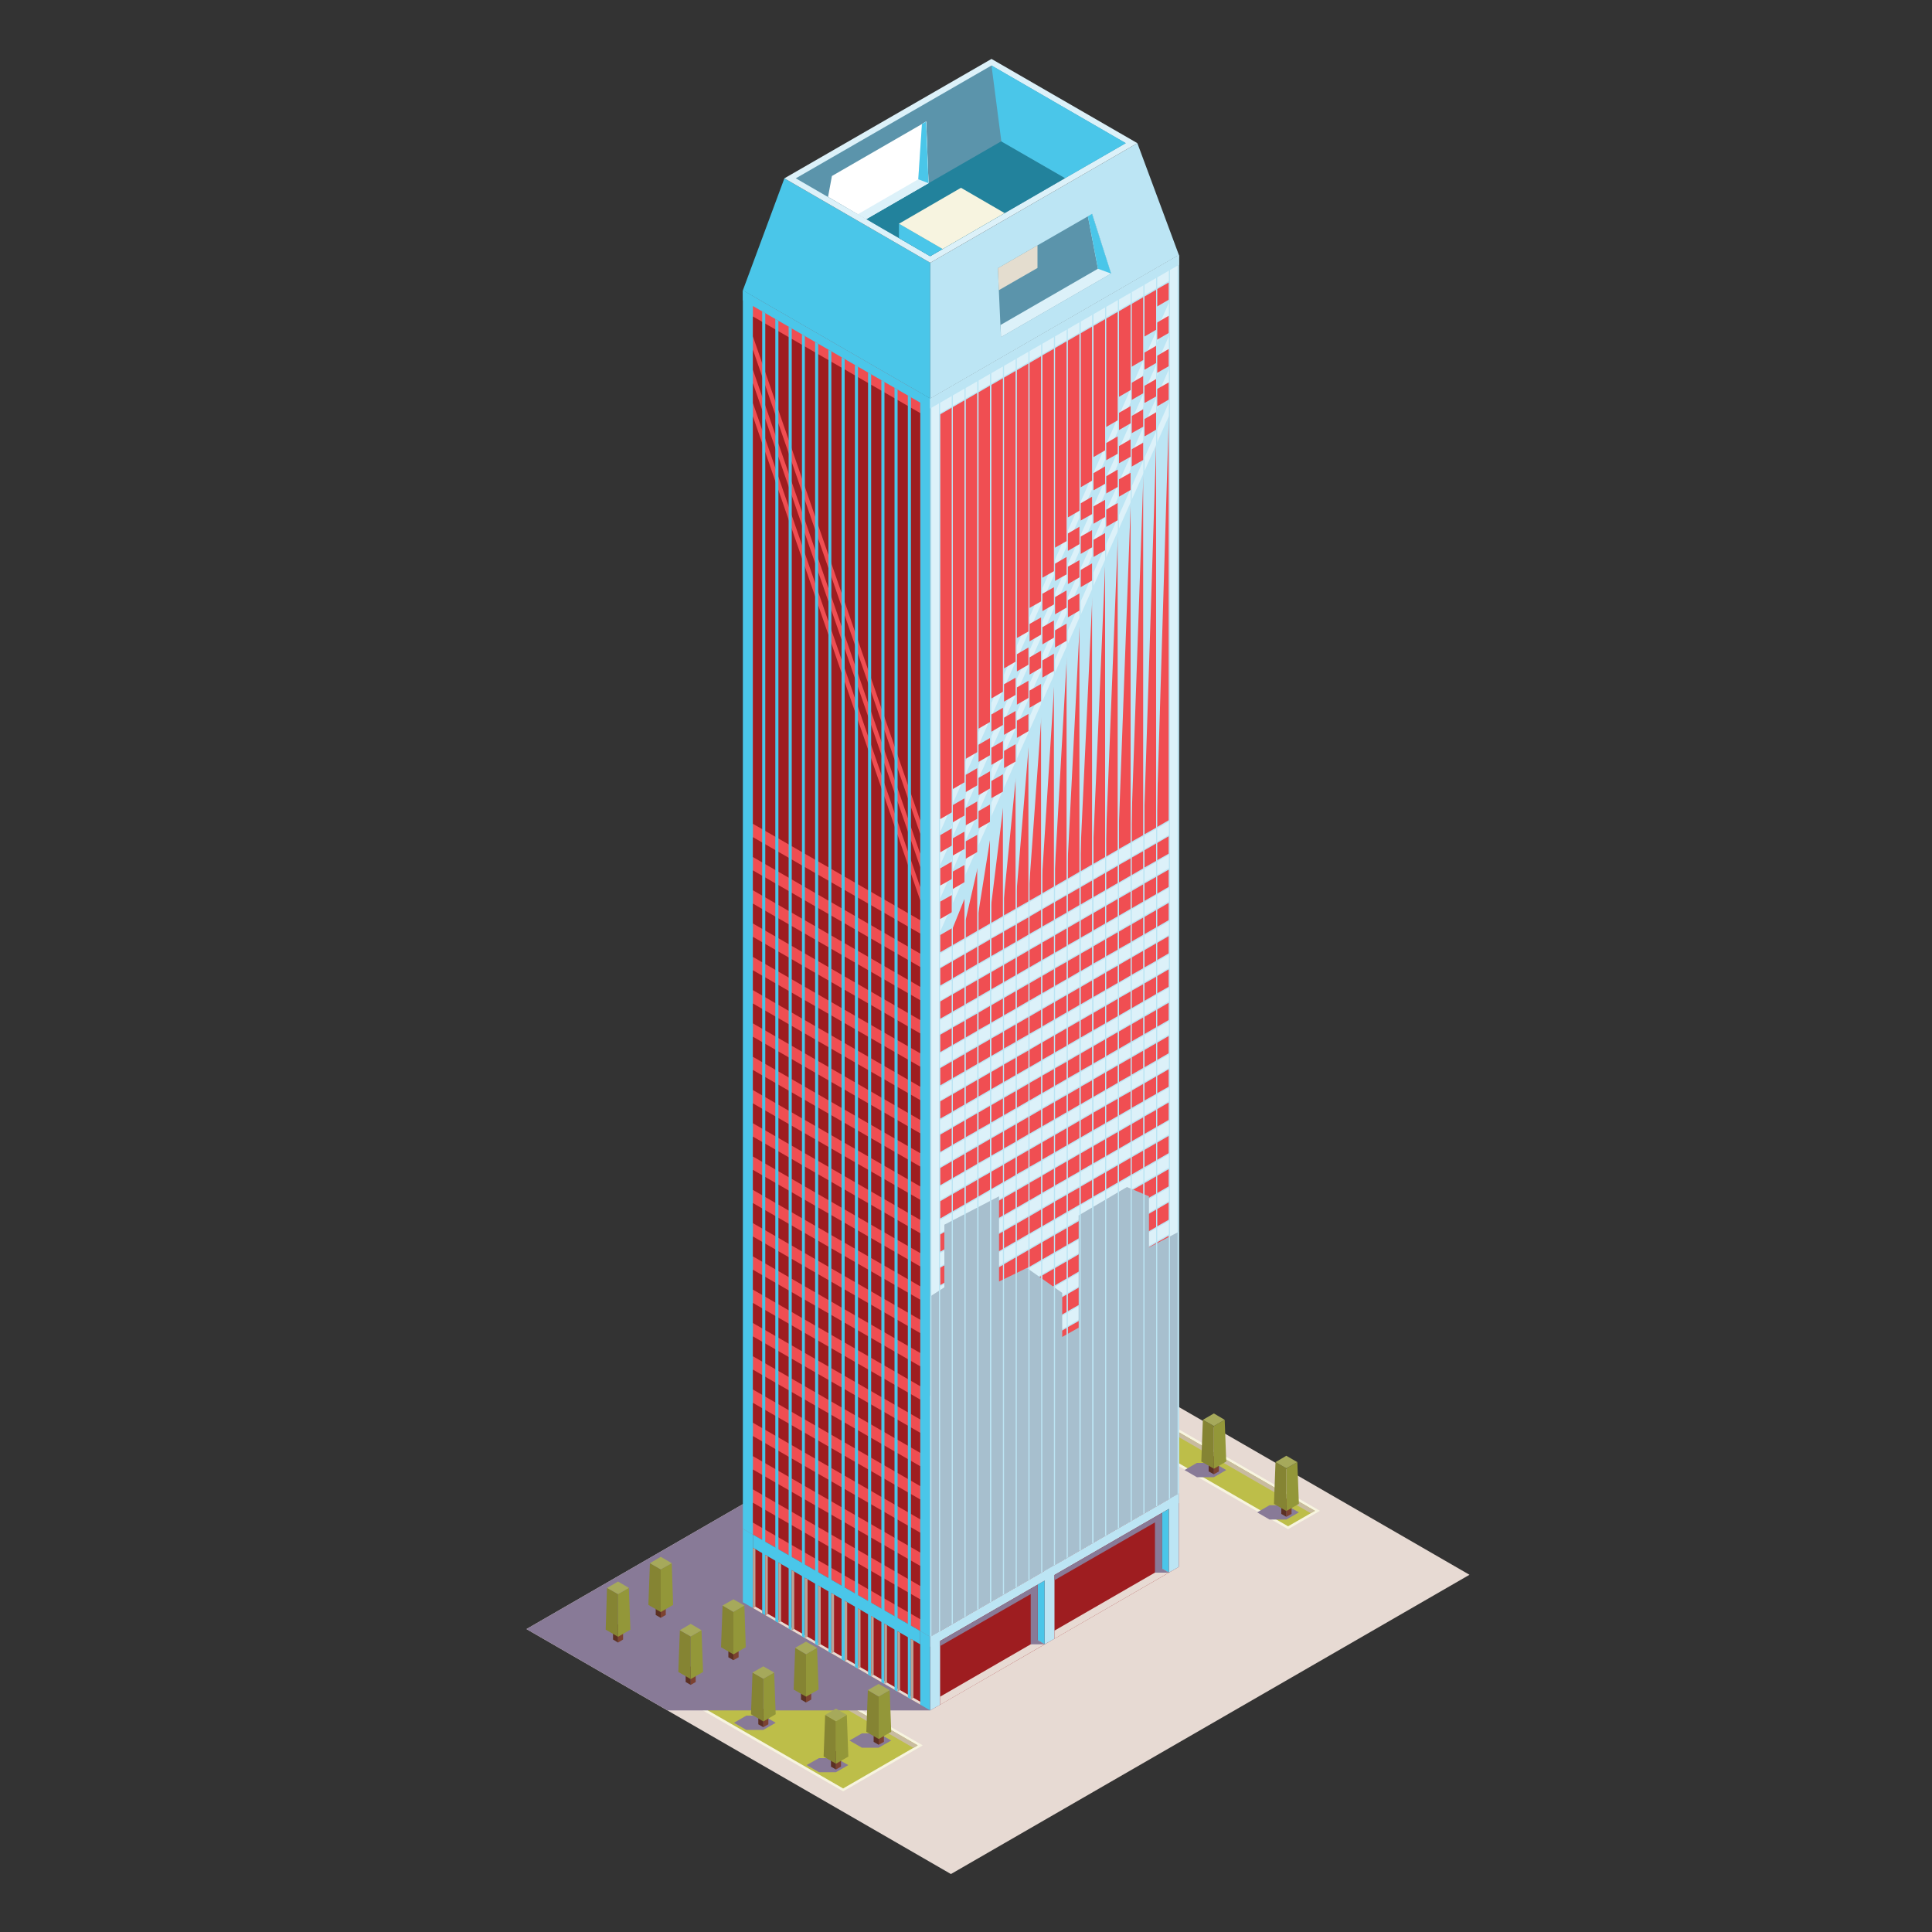 <svg xmlns="http://www.w3.org/2000/svg" viewBox="0 0 100 100"><rect x="0" y="0" width="100" height="100" fill="#333333" stroke="none"/><defs><style>.af4f604f-88fc-4cd2-a2d1-85231171a532{isolation:isolate;}.acf524c9-d7f3-4414-b452-e3110ce6f7a5{fill:#e7dad3;}.be622cc5-a861-4143-a939-c897fe639779{fill:#f7f4e0;}.a0ce9f0b-fca0-49b8-a58a-409f954b9c32{fill:#bdbe49;}.a52a967d-b35e-4d76-88b6-df24159497eb{fill:#c8bba0;}.e01e0f7a-66f4-4922-b773-5cfa14c79a73{fill:#887a97;}.e01e0f7a-66f4-4922-b773-5cfa14c79a73,.f9e4660c-b49b-4648-ba4d-a837ede7b5ea{mix-blend-mode:multiply;}.aa928f2b-5ff7-4347-9f04-cf44f1cfe015{fill:#7c4230;}.b728d5b6-3657-42f3-b7cb-b878f4fbbead{fill:#5c3023;}.f26a2d36-967c-436a-9903-cbbdbca17e0a{fill:#939739;}.bc31c585-f8ec-4f26-a54e-88be3bc1dbcc{fill:#858433;}.a481907e-ccd2-4572-ad14-c9e1c6fc7fb1{fill:#a6a95b;}.a0723ffa-ab6d-4734-b903-042a32c0f121{fill:#4ac6e9;}.e782fe98-24c8-44d9-b63f-b4f3362b5fed{fill:#f04e52;}.a2de4765-c2b5-4a16-8eeb-1681267ce90e{fill:#9e1d20;}.af77c76b-9e50-4123-b2ea-ed130f19dcf3{fill:#dcf1f9;}.b9b213b0-9d88-447c-8b1e-697e5e7cbc75{fill:#bce5f4;}.ad371446-b9b9-465d-b713-5fc2ccf3f4a1{fill:#5b94ab;}.a3fae6f5-cb05-42de-af91-f0ebbd7b5e80{fill:#22829c;}.f9e4660c-b49b-4648-ba4d-a837ede7b5ea{fill:#a7bfce;}.a7db4b12-b360-4320-897c-97bb1d28965d{fill:#fff;}.b97faa82-2fe3-4dad-93e3-d23fc84db982{fill:#e4ddcf;}.f6c9dc1d-8ca8-4e19-b0df-250ce5decff2{fill:#bca194;}</style></defs><g class="af4f604f-88fc-4cd2-a2d1-85231171a532"><g id="b668654e-88c2-44de-92eb-7a02456ff3ee" data-name="Layer 12"><polygon class="acf524c9-d7f3-4414-b452-e3110ce6f7a5" points="76.06 81.51 49.22 97 45.48 94.84 27.25 84.32 54.09 68.83 72.32 79.35 76.06 81.51"/><polygon class="be622cc5-a861-4143-a939-c897fe639779" points="28.45 83.96 43.64 92.72 47.76 90.34 32.57 81.58 28.45 83.96"/><polygon class="a0ce9f0b-fca0-49b8-a58a-409f954b9c32" points="47.5 90.34 32.57 81.73 28.72 83.96 43.64 92.57 47.5 90.34"/><polygon class="a52a967d-b35e-4d76-88b6-df24159497eb" points="28.72 83.96 28.93 84.08 32.57 81.98 47.28 90.47 47.5 90.34 32.57 81.73 28.72 83.96"/><polygon class="be622cc5-a861-4143-a939-c897fe639779" points="58.91 74.67 66.67 79.15 68.32 78.2 60.56 73.72 58.91 74.67"/><polygon class="a0ce9f0b-fca0-49b8-a58a-409f954b9c32" points="68.06 78.2 60.56 73.87 59.17 74.67 66.67 79 68.06 78.2"/><polygon class="a52a967d-b35e-4d76-88b6-df24159497eb" points="59.17 74.67 59.39 74.79 60.56 74.12 67.84 78.32 68.06 78.2 60.56 73.87 59.17 74.67"/><polygon class="e01e0f7a-66f4-4922-b773-5cfa14c79a73" points="66.58 77.91 65.71 77.91 65.07 78.28 65.71 78.65 66.58 78.65 67.23 78.28 66.58 77.91"/><polygon class="aa928f2b-5ff7-4347-9f04-cf44f1cfe015" points="66.58 78.51 66.85 78.36 66.85 77.42 66.58 77.57 66.58 78.51"/><polygon class="b728d5b6-3657-42f3-b7cb-b878f4fbbead" points="66.58 78.51 66.32 78.36 66.32 77.42 66.58 77.57 66.58 78.51"/><polygon class="f26a2d36-967c-436a-9903-cbbdbca17e0a" points="66.58 78.21 67.23 77.84 67.15 75.68 66.58 76 66.58 78.21"/><polygon class="bc31c585-f8ec-4f26-a54e-88be3bc1dbcc" points="66.58 78.21 65.94 77.84 66.02 75.68 66.58 76 66.58 78.21"/><polygon class="a481907e-ccd2-4572-ad14-c9e1c6fc7fb1" points="66.58 76 66.02 75.68 66.58 75.35 67.15 75.68 66.58 76"/><polygon class="e01e0f7a-66f4-4922-b773-5cfa14c79a73" points="62.83 75.72 61.95 75.72 61.31 76.09 61.95 76.46 62.83 76.46 63.47 76.09 62.83 75.72"/><polygon class="aa928f2b-5ff7-4347-9f04-cf44f1cfe015" points="62.83 76.31 63.09 76.16 63.09 75.23 62.83 75.38 62.83 76.31"/><polygon class="b728d5b6-3657-42f3-b7cb-b878f4fbbead" points="62.83 76.31 62.56 76.16 62.56 75.23 62.83 75.38 62.83 76.31"/><polygon class="f26a2d36-967c-436a-9903-cbbdbca17e0a" points="62.83 76.02 63.47 75.65 63.39 73.49 62.83 73.81 62.83 76.02"/><polygon class="bc31c585-f8ec-4f26-a54e-88be3bc1dbcc" points="62.83 76.02 62.18 75.65 62.26 73.49 62.83 73.81 62.83 76.02"/><polygon class="a481907e-ccd2-4572-ad14-c9e1c6fc7fb1" points="62.83 73.81 62.26 73.49 62.83 73.16 63.39 73.49 62.83 73.81"/><polygon class="e01e0f7a-66f4-4922-b773-5cfa14c79a73" points="48.15 88.53 34.55 88.53 27.25 84.32 54.09 68.83 48.15 88.53"/><polygon class="a0723ffa-ab6d-4734-b903-042a32c0f121" points="38.45 15.03 48.15 20.63 48.15 84.72 38.45 79.13 38.45 15.03"/><polygon class="e782fe98-24c8-44d9-b63f-b4f3362b5fed" points="38.97 15.34 47.63 20.33 47.63 84.42 38.97 79.43 38.97 15.34"/><polygon class="a0723ffa-ab6d-4734-b903-042a32c0f121" points="38.45 79.13 48.15 84.72 48.15 88.53 38.45 82.93 38.45 79.13"/><polygon class="a2de4765-c2b5-4a16-8eeb-1681267ce90e" points="38.97 79.43 47.63 84.42 47.63 88.23 38.97 83.23 38.97 79.43"/><polygon class="acf524c9-d7f3-4414-b452-e3110ce6f7a5" points="39.74 83.53 39.61 83.6 47.63 88.23 47.63 88.08 39.74 83.53"/><polygon class="a0723ffa-ab6d-4734-b903-042a32c0f121" points="38.97 79.43 47.63 84.42 47.63 85.11 38.97 80.11 38.97 79.43"/><polygon class="a2de4765-c2b5-4a16-8eeb-1681267ce90e" points="38.97 17.41 47.63 42.47 47.63 21.38 38.97 16.38 38.97 17.41"/><polygon class="a2de4765-c2b5-4a16-8eeb-1681267ce90e" points="38.97 19.14 47.63 44.19 47.63 43.16 38.97 18.1 38.97 19.14"/><polygon class="a2de4765-c2b5-4a16-8eeb-1681267ce90e" points="38.97 20.86 47.63 45.91 47.63 44.88 38.97 19.83 38.97 20.86"/><polygon class="a2de4765-c2b5-4a16-8eeb-1681267ce90e" points="38.97 42.64 47.63 47.63 47.63 46.6 38.97 21.55 38.97 42.64"/><polygon class="a2de4765-c2b5-4a16-8eeb-1681267ce90e" points="38.97 44.36 47.63 49.36 47.63 48.32 38.97 43.33 38.97 44.36"/><polygon class="a2de4765-c2b5-4a16-8eeb-1681267ce90e" points="38.97 46.08 47.63 51.08 47.63 50.05 38.97 45.05 38.97 46.08"/><polygon class="a2de4765-c2b5-4a16-8eeb-1681267ce90e" points="38.97 47.8 47.63 52.8 47.63 51.77 38.97 46.77 38.97 47.8"/><polygon class="a2de4765-c2b5-4a16-8eeb-1681267ce90e" points="38.97 49.53 47.63 54.52 47.63 53.49 38.97 48.49 38.97 49.53"/><polygon class="a2de4765-c2b5-4a16-8eeb-1681267ce90e" points="38.97 51.25 47.63 56.25 47.63 55.21 38.97 50.22 38.97 51.25"/><polygon class="a2de4765-c2b5-4a16-8eeb-1681267ce90e" points="38.97 52.97 47.63 57.97 47.63 56.94 38.97 51.94 38.97 52.97"/><polygon class="a2de4765-c2b5-4a16-8eeb-1681267ce90e" points="38.97 54.7 47.63 59.69 47.63 58.66 38.97 53.66 38.97 54.7"/><polygon class="a2de4765-c2b5-4a16-8eeb-1681267ce90e" points="38.97 56.42 47.63 61.41 47.63 60.38 38.97 55.38 38.97 56.42"/><polygon class="a2de4765-c2b5-4a16-8eeb-1681267ce90e" points="38.97 58.14 47.63 63.14 47.63 62.1 38.97 57.11 38.97 58.14"/><polygon class="a2de4765-c2b5-4a16-8eeb-1681267ce90e" points="38.97 59.86 47.63 64.86 47.63 63.83 38.97 58.83 38.97 59.86"/><polygon class="a2de4765-c2b5-4a16-8eeb-1681267ce90e" points="38.97 61.59 47.63 66.58 47.63 65.55 38.97 60.55 38.97 61.59"/><polygon class="a2de4765-c2b5-4a16-8eeb-1681267ce90e" points="38.97 63.31 47.63 68.31 47.63 67.27 38.97 62.27 38.97 63.31"/><polygon class="a2de4765-c2b5-4a16-8eeb-1681267ce90e" points="38.97 65.03 47.63 70.03 47.63 69 38.97 64 38.97 65.03"/><polygon class="a2de4765-c2b5-4a16-8eeb-1681267ce90e" points="38.97 66.75 47.63 71.75 47.63 70.72 38.97 65.72 38.97 66.75"/><polygon class="a2de4765-c2b5-4a16-8eeb-1681267ce90e" points="38.97 68.48 47.63 73.47 47.63 72.44 38.97 67.44 38.97 68.48"/><polygon class="a2de4765-c2b5-4a16-8eeb-1681267ce90e" points="38.97 70.2 47.63 75.2 47.63 74.16 38.97 69.17 38.97 70.2"/><polygon class="a2de4765-c2b5-4a16-8eeb-1681267ce90e" points="38.97 71.92 47.63 76.92 47.63 75.89 38.97 70.89 38.97 71.92"/><polygon class="a2de4765-c2b5-4a16-8eeb-1681267ce90e" points="38.97 73.64 47.63 78.64 47.63 77.61 38.97 72.61 38.97 73.64"/><polygon class="a2de4765-c2b5-4a16-8eeb-1681267ce90e" points="38.97 75.37 47.63 80.36 47.63 79.33 38.97 74.33 38.97 75.37"/><polygon class="a2de4765-c2b5-4a16-8eeb-1681267ce90e" points="38.97 77.09 47.63 82.09 47.63 81.05 38.97 76.06 38.97 77.09"/><polygon class="a2de4765-c2b5-4a16-8eeb-1681267ce90e" points="38.97 78.81 47.63 83.81 47.63 82.78 38.97 77.78 38.97 78.81"/><polygon class="a0723ffa-ab6d-4734-b903-042a32c0f121" points="40.6 9.23 48.15 13.6 48.15 20.63 38.45 15.03 40.6 9.23"/><polygon class="a0723ffa-ab6d-4734-b903-042a32c0f121" points="38.45 15.54 48.15 21.14 48.15 20.63 38.45 15.03 38.45 15.54"/><polygon class="a0723ffa-ab6d-4734-b903-042a32c0f121" points="46.99 20.47 47.15 20.56 47.15 87.96 46.99 87.86 46.99 20.47"/><polygon class="a0723ffa-ab6d-4734-b903-042a32c0f121" points="46.3 20.07 46.46 20.17 46.46 87.56 46.3 87.47 46.3 20.07"/><polygon class="a0723ffa-ab6d-4734-b903-042a32c0f121" points="45.62 19.68 45.78 19.77 45.78 87.16 45.62 87.07 45.62 19.68"/><polygon class="a0723ffa-ab6d-4734-b903-042a32c0f121" points="44.93 19.28 45.09 19.38 45.09 86.77 44.93 86.68 44.93 19.28"/><polygon class="a0723ffa-ab6d-4734-b903-042a32c0f121" points="44.25 18.89 44.41 18.98 44.41 86.37 44.25 86.28 44.25 18.89"/><polygon class="a0723ffa-ab6d-4734-b903-042a32c0f121" points="43.56 18.49 43.72 18.59 43.72 85.98 43.56 85.89 43.56 18.49"/><polygon class="a0723ffa-ab6d-4734-b903-042a32c0f121" points="42.88 18.1 43.03 18.19 43.03 85.58 42.88 85.49 42.88 18.1"/><polygon class="a0723ffa-ab6d-4734-b903-042a32c0f121" points="42.19 17.7 42.35 17.79 42.35 85.19 42.19 85.09 42.19 17.7"/><polygon class="a0723ffa-ab6d-4734-b903-042a32c0f121" points="41.51 17.31 41.66 17.4 41.66 84.79 41.51 84.7 41.51 17.31"/><polygon class="a0723ffa-ab6d-4734-b903-042a32c0f121" points="40.82 16.91 40.98 17 40.98 84.39 40.82 84.3 40.82 16.91"/><polygon class="a0723ffa-ab6d-4734-b903-042a32c0f121" points="40.13 16.51 40.29 16.61 40.29 84 40.13 83.91 40.13 16.51"/><polygon class="a0723ffa-ab6d-4734-b903-042a32c0f121" points="39.45 16.12 39.61 16.21 39.61 83.6 39.45 83.51 39.45 16.12"/><polygon class="af77c76b-9e50-4123-b2ea-ed130f19dcf3" points="61.02 13.2 48.15 20.63 48.15 84.72 61.02 77.3 61.02 13.2"/><polygon class="a2de4765-c2b5-4a16-8eeb-1681267ce90e" points="61.02 77.3 48.15 84.72 48.15 88.53 61.02 81.1 61.02 77.3"/><polygon class="b9b213b0-9d88-447c-8b1e-697e5e7cbc75" points="48.66 88.24 48.15 88.53 48.15 84.72 48.66 84.43 48.66 88.24"/><polygon class="b9b213b0-9d88-447c-8b1e-697e5e7cbc75" points="61.02 81.1 60.5 81.4 60.5 77.59 61.02 77.3 61.02 81.1"/><polygon class="b9b213b0-9d88-447c-8b1e-697e5e7cbc75" points="54.58 84.82 54.07 85.11 54.07 81.3 54.58 81.01 54.58 84.82"/><polygon class="b9b213b0-9d88-447c-8b1e-697e5e7cbc75" points="58.87 7.41 48.15 13.6 48.15 20.63 61.02 13.2 58.87 7.41"/><polygon class="af77c76b-9e50-4123-b2ea-ed130f19dcf3" points="40.6 9.23 51.32 3.05 58.87 7.41 48.15 13.6 40.6 9.23"/><polygon class="ad371446-b9b9-465d-b713-5fc2ccf3f4a1" points="58.27 7.41 55.13 9.22 48.15 13.26 45.67 11.83 45.23 11.57 44.84 11.34 43.69 10.68 41.19 9.23 51.32 3.39 58.27 7.41"/><polygon class="a3fae6f5-cb05-42de-af91-f0ebbd7b5e80" points="55.13 9.22 52 11.03 48.79 12.89 48.14 13.26 46.53 12.32 45.68 11.83 45.23 11.57 44.84 11.34 51.83 7.31 55.13 9.22"/><polygon class="b9b213b0-9d88-447c-8b1e-697e5e7cbc75" points="60.56 15.54 48.6 42.51 48.6 21.42 60.56 14.51 60.56 15.54"/><polygon class="b9b213b0-9d88-447c-8b1e-697e5e7cbc75" points="60.56 17.27 48.6 44.23 48.6 43.2 60.56 16.23 60.56 17.27"/><polygon class="b9b213b0-9d88-447c-8b1e-697e5e7cbc75" points="60.56 18.99 48.6 45.95 48.6 44.92 60.56 17.96 60.56 18.99"/><polygon class="b9b213b0-9d88-447c-8b1e-697e5e7cbc75" points="60.56 20.71 48.6 47.67 48.6 46.64 60.56 19.68 60.56 20.71"/><polygon class="b9b213b0-9d88-447c-8b1e-697e5e7cbc75" points="60.56 42.49 48.6 49.4 48.6 48.36 60.56 21.4 60.56 42.49"/><polygon class="b9b213b0-9d88-447c-8b1e-697e5e7cbc75" points="60.56 44.21 48.6 51.12 48.6 50.09 60.56 43.18 60.56 44.21"/><polygon class="b9b213b0-9d88-447c-8b1e-697e5e7cbc75" points="60.56 45.93 48.6 52.84 48.6 51.81 60.56 44.9 60.56 45.93"/><polygon class="b9b213b0-9d88-447c-8b1e-697e5e7cbc75" points="60.56 47.66 48.6 54.56 48.6 53.53 60.56 46.62 60.56 47.66"/><polygon class="b9b213b0-9d88-447c-8b1e-697e5e7cbc75" points="60.56 49.38 48.6 56.29 48.6 55.25 60.56 48.35 60.56 49.38"/><polygon class="b9b213b0-9d88-447c-8b1e-697e5e7cbc75" points="60.56 51.1 48.6 58.01 48.6 56.98 60.56 50.07 60.56 51.1"/><polygon class="b9b213b0-9d88-447c-8b1e-697e5e7cbc75" points="60.56 52.83 48.6 59.73 48.6 58.7 60.56 51.79 60.56 52.83"/><polygon class="b9b213b0-9d88-447c-8b1e-697e5e7cbc75" points="60.56 54.55 48.6 61.45 48.6 60.42 60.56 53.51 60.56 54.55"/><polygon class="b9b213b0-9d88-447c-8b1e-697e5e7cbc75" points="60.56 56.27 48.6 63.18 48.6 62.14 60.56 55.24 60.56 56.27"/><polygon class="b9b213b0-9d88-447c-8b1e-697e5e7cbc75" points="60.56 57.99 48.6 64.9 48.6 63.87 60.56 56.96 60.56 57.99"/><polygon class="b9b213b0-9d88-447c-8b1e-697e5e7cbc75" points="60.56 59.72 48.6 66.62 48.6 65.59 60.56 58.68 60.56 59.72"/><polygon class="b9b213b0-9d88-447c-8b1e-697e5e7cbc75" points="60.56 61.44 48.6 68.34 48.6 67.31 60.56 60.4 60.56 61.44"/><polygon class="b9b213b0-9d88-447c-8b1e-697e5e7cbc75" points="60.56 63.16 48.6 70.07 48.6 69.03 60.56 62.13 60.56 63.16"/><polygon class="b9b213b0-9d88-447c-8b1e-697e5e7cbc75" points="60.56 64.88 48.6 71.79 48.6 70.76 60.56 63.85 60.56 64.88"/><polygon class="b9b213b0-9d88-447c-8b1e-697e5e7cbc75" points="60.56 66.61 48.6 73.51 48.6 72.48 60.56 65.57 60.56 66.61"/><polygon class="b9b213b0-9d88-447c-8b1e-697e5e7cbc75" points="60.56 68.33 48.6 75.24 48.6 74.2 60.56 67.3 60.56 68.33"/><polygon class="b9b213b0-9d88-447c-8b1e-697e5e7cbc75" points="60.56 70.05 48.6 76.96 48.6 75.92 60.56 69.02 60.56 70.05"/><polygon class="b9b213b0-9d88-447c-8b1e-697e5e7cbc75" points="60.56 71.77 48.6 78.68 48.6 77.65 60.56 70.74 60.56 71.77"/><polygon class="b9b213b0-9d88-447c-8b1e-697e5e7cbc75" points="60.56 73.5 48.6 80.4 48.6 79.37 60.56 72.46 60.56 73.5"/><polygon class="b9b213b0-9d88-447c-8b1e-697e5e7cbc75" points="60.56 75.22 48.6 82.13 48.6 81.09 60.56 74.19 60.56 75.22"/><polygon class="b9b213b0-9d88-447c-8b1e-697e5e7cbc75" points="60.56 76.94 48.6 83.85 48.6 82.81 60.56 75.91 60.56 76.94"/><polygon class="b9b213b0-9d88-447c-8b1e-697e5e7cbc75" points="61.02 13.71 48.15 21.14 48.15 20.63 61.02 13.2 61.02 13.71"/><polygon class="b9b213b0-9d88-447c-8b1e-697e5e7cbc75" points="61.02 77.8 48.15 85.23 48.15 84.72 61.02 77.3 61.02 77.8"/><polygon class="e782fe98-24c8-44d9-b63f-b4f3362b5fed" points="49.28 60.99 48.66 61.35 48.66 60.46 49.28 60.1 49.28 60.99"/><polygon class="e782fe98-24c8-44d9-b63f-b4f3362b5fed" points="49.94 60.61 49.32 60.97 49.32 60.08 49.94 59.72 49.94 60.61"/><polygon class="e782fe98-24c8-44d9-b63f-b4f3362b5fed" points="50.6 60.23 49.98 60.59 49.98 59.69 50.6 59.34 50.6 60.23"/><polygon class="e782fe98-24c8-44d9-b63f-b4f3362b5fed" points="51.26 59.85 50.64 60.2 50.64 59.31 51.26 58.95 51.26 59.85"/><polygon class="e782fe98-24c8-44d9-b63f-b4f3362b5fed" points="51.92 59.47 51.3 59.82 51.3 58.93 51.92 58.57 51.92 59.47"/><polygon class="e782fe98-24c8-44d9-b63f-b4f3362b5fed" points="52.58 59.09 51.96 59.44 51.96 58.55 52.58 58.19 52.58 59.09"/><polygon class="e782fe98-24c8-44d9-b63f-b4f3362b5fed" points="53.24 58.7 52.62 59.06 52.62 58.17 53.24 57.81 53.24 58.7"/><polygon class="e782fe98-24c8-44d9-b63f-b4f3362b5fed" points="53.9 58.32 53.28 58.68 53.28 57.79 53.9 57.43 53.9 58.32"/><polygon class="e782fe98-24c8-44d9-b63f-b4f3362b5fed" points="54.56 57.94 53.94 58.3 53.94 57.41 54.56 57.05 54.56 57.94"/><polygon class="e782fe98-24c8-44d9-b63f-b4f3362b5fed" points="55.22 57.56 54.6 57.92 54.6 57.03 55.22 56.67 55.22 57.56"/><polygon class="e782fe98-24c8-44d9-b63f-b4f3362b5fed" points="55.88 57.18 55.26 57.54 55.26 56.65 55.88 56.29 55.88 57.18"/><polygon class="e782fe98-24c8-44d9-b63f-b4f3362b5fed" points="56.54 56.8 55.92 57.16 55.92 56.26 56.54 55.91 56.54 56.8"/><polygon class="e782fe98-24c8-44d9-b63f-b4f3362b5fed" points="57.2 56.42 56.58 56.78 56.58 55.88 57.2 55.52 57.2 56.42"/><polygon class="e782fe98-24c8-44d9-b63f-b4f3362b5fed" points="57.86 56.04 57.24 56.4 57.24 55.5 57.86 55.14 57.86 56.04"/><polygon class="e782fe98-24c8-44d9-b63f-b4f3362b5fed" points="58.52 55.66 57.9 56.01 57.9 55.12 58.52 54.76 58.52 55.66"/><polygon class="e782fe98-24c8-44d9-b63f-b4f3362b5fed" points="59.18 55.27 58.56 55.63 58.56 54.74 59.18 54.38 59.18 55.27"/><polygon class="e782fe98-24c8-44d9-b63f-b4f3362b5fed" points="59.84 54.89 59.22 55.25 59.22 54.36 59.84 54 59.84 54.89"/><polygon class="e782fe98-24c8-44d9-b63f-b4f3362b5fed" points="60.5 54.51 59.88 54.87 59.88 53.98 60.5 53.62 60.5 54.51"/><polygon class="e782fe98-24c8-44d9-b63f-b4f3362b5fed" points="49.28 62.71 48.66 63.07 48.66 62.18 49.28 61.82 49.28 62.71"/><polygon class="e782fe98-24c8-44d9-b63f-b4f3362b5fed" points="49.94 62.33 49.32 62.69 49.32 61.8 49.94 61.44 49.94 62.33"/><polygon class="e782fe98-24c8-44d9-b63f-b4f3362b5fed" points="50.6 61.95 49.98 62.31 49.98 61.42 50.6 61.06 50.6 61.95"/><polygon class="e782fe98-24c8-44d9-b63f-b4f3362b5fed" points="51.26 61.57 50.64 61.93 50.64 61.03 51.26 60.68 51.26 61.57"/><polygon class="e782fe98-24c8-44d9-b63f-b4f3362b5fed" points="51.92 61.19 51.3 61.55 51.3 60.65 51.92 60.3 51.92 61.19"/><polygon class="e782fe98-24c8-44d9-b63f-b4f3362b5fed" points="52.58 60.81 51.96 61.17 51.96 60.27 52.58 59.91 52.58 60.81"/><polygon class="e782fe98-24c8-44d9-b63f-b4f3362b5fed" points="53.24 60.43 52.62 60.78 52.62 59.89 53.24 59.53 53.24 60.43"/><polygon class="e782fe98-24c8-44d9-b63f-b4f3362b5fed" points="53.9 60.05 53.28 60.4 53.28 59.51 53.9 59.15 53.9 60.05"/><polygon class="e782fe98-24c8-44d9-b63f-b4f3362b5fed" points="54.56 59.66 53.94 60.02 53.94 59.13 54.56 58.77 54.56 59.66"/><polygon class="e782fe98-24c8-44d9-b63f-b4f3362b5fed" points="55.22 59.28 54.6 59.64 54.6 58.75 55.22 58.39 55.22 59.28"/><polygon class="e782fe98-24c8-44d9-b63f-b4f3362b5fed" points="55.88 58.9 55.26 59.26 55.26 58.37 55.88 58.01 55.88 58.9"/><polygon class="e782fe98-24c8-44d9-b63f-b4f3362b5fed" points="56.54 58.52 55.92 58.88 55.92 57.99 56.54 57.63 56.54 58.52"/><polygon class="e782fe98-24c8-44d9-b63f-b4f3362b5fed" points="57.2 58.14 56.58 58.5 56.58 57.6 57.2 57.25 57.2 58.14"/><polygon class="e782fe98-24c8-44d9-b63f-b4f3362b5fed" points="57.86 57.76 57.24 58.12 57.24 57.22 57.86 56.87 57.86 57.76"/><polygon class="e782fe98-24c8-44d9-b63f-b4f3362b5fed" points="58.52 57.38 57.9 57.74 57.9 56.84 58.52 56.49 58.52 57.38"/><polygon class="e782fe98-24c8-44d9-b63f-b4f3362b5fed" points="59.18 57 58.56 57.35 58.56 56.46 59.18 56.1 59.18 57"/><polygon class="e782fe98-24c8-44d9-b63f-b4f3362b5fed" points="59.84 56.62 59.22 56.97 59.22 56.08 59.84 55.72 59.84 56.62"/><polygon class="e782fe98-24c8-44d9-b63f-b4f3362b5fed" points="60.5 56.24 59.88 56.59 59.88 55.7 60.5 55.34 60.5 56.24"/><polygon class="e782fe98-24c8-44d9-b63f-b4f3362b5fed" points="49.28 64.44 48.66 64.79 48.66 63.9 49.28 63.54 49.28 64.44"/><polygon class="e782fe98-24c8-44d9-b63f-b4f3362b5fed" points="49.94 64.06 49.32 64.41 49.32 63.52 49.94 63.16 49.94 64.06"/><polygon class="e782fe98-24c8-44d9-b63f-b4f3362b5fed" points="50.6 63.67 49.98 64.03 49.98 63.14 50.6 62.78 50.6 63.67"/><polygon class="e782fe98-24c8-44d9-b63f-b4f3362b5fed" points="51.26 63.29 50.64 63.65 50.64 62.76 51.26 62.4 51.26 63.29"/><polygon class="e782fe98-24c8-44d9-b63f-b4f3362b5fed" points="51.92 62.91 51.3 63.27 51.3 62.38 51.92 62.02 51.92 62.91"/><polygon class="e782fe98-24c8-44d9-b63f-b4f3362b5fed" points="52.58 62.53 51.96 62.89 51.96 62 52.58 61.64 52.58 62.53"/><polygon class="e782fe98-24c8-44d9-b63f-b4f3362b5fed" points="53.24 62.15 52.62 62.51 52.62 61.62 53.24 61.26 53.24 62.15"/><polygon class="e782fe98-24c8-44d9-b63f-b4f3362b5fed" points="53.9 61.77 53.28 62.13 53.28 61.23 53.9 60.88 53.9 61.77"/><polygon class="e782fe98-24c8-44d9-b63f-b4f3362b5fed" points="54.56 61.39 53.94 61.74 53.94 60.85 54.56 60.49 54.56 61.39"/><polygon class="e782fe98-24c8-44d9-b63f-b4f3362b5fed" points="55.22 61.01 54.6 61.36 54.6 60.47 55.22 60.11 55.22 61.01"/><polygon class="e782fe98-24c8-44d9-b63f-b4f3362b5fed" points="55.88 60.63 55.26 60.98 55.26 60.09 55.88 59.73 55.88 60.63"/><polygon class="e782fe98-24c8-44d9-b63f-b4f3362b5fed" points="56.54 60.24 55.92 60.6 55.92 59.71 56.54 59.35 56.54 60.24"/><polygon class="e782fe98-24c8-44d9-b63f-b4f3362b5fed" points="57.2 59.86 56.58 60.22 56.58 59.33 57.2 58.97 57.2 59.86"/><polygon class="e782fe98-24c8-44d9-b63f-b4f3362b5fed" points="57.86 59.48 57.24 59.84 57.24 58.95 57.86 58.59 57.86 59.48"/><polygon class="e782fe98-24c8-44d9-b63f-b4f3362b5fed" points="58.52 59.1 57.9 59.46 57.9 58.57 58.52 58.21 58.52 59.1"/><polygon class="e782fe98-24c8-44d9-b63f-b4f3362b5fed" points="59.18 58.72 58.56 59.08 58.56 58.19 59.18 57.83 59.18 58.72"/><polygon class="e782fe98-24c8-44d9-b63f-b4f3362b5fed" points="59.84 58.34 59.22 58.7 59.22 57.8 59.84 57.45 59.84 58.34"/><polygon class="e782fe98-24c8-44d9-b63f-b4f3362b5fed" points="60.5 57.96 59.88 58.32 59.88 57.42 60.5 57.06 60.5 57.96"/><polygon class="e782fe98-24c8-44d9-b63f-b4f3362b5fed" points="49.28 66.16 48.66 66.52 48.66 65.62 49.28 65.27 49.28 66.16"/><polygon class="e782fe98-24c8-44d9-b63f-b4f3362b5fed" points="49.94 65.78 49.32 66.14 49.32 65.24 49.94 64.89 49.94 65.78"/><polygon class="e782fe98-24c8-44d9-b63f-b4f3362b5fed" points="50.6 65.4 49.98 65.75 49.98 64.86 50.6 64.5 50.6 65.4"/><polygon class="e782fe98-24c8-44d9-b63f-b4f3362b5fed" points="51.26 65.02 50.64 65.37 50.64 64.48 51.26 64.12 51.26 65.02"/><polygon class="e782fe98-24c8-44d9-b63f-b4f3362b5fed" points="51.92 64.64 51.3 64.99 51.3 64.1 51.92 63.74 51.92 64.64"/><polygon class="e782fe98-24c8-44d9-b63f-b4f3362b5fed" points="52.58 64.25 51.96 64.61 51.96 63.72 52.58 63.36 52.58 64.25"/><polygon class="e782fe98-24c8-44d9-b63f-b4f3362b5fed" points="53.24 63.87 52.62 64.23 52.62 63.34 53.24 62.98 53.24 63.87"/><polygon class="e782fe98-24c8-44d9-b63f-b4f3362b5fed" points="53.9 63.49 53.28 63.85 53.28 62.96 53.9 62.6 53.9 63.49"/><polygon class="e782fe98-24c8-44d9-b63f-b4f3362b5fed" points="54.56 63.11 53.94 63.47 53.94 62.58 54.56 62.22 54.56 63.11"/><polygon class="e782fe98-24c8-44d9-b63f-b4f3362b5fed" points="55.22 62.73 54.6 63.09 54.6 62.19 55.22 61.84 55.22 62.73"/><polygon class="e782fe98-24c8-44d9-b63f-b4f3362b5fed" points="55.88 62.35 55.26 62.71 55.26 61.81 55.88 61.46 55.88 62.35"/><polygon class="e782fe98-24c8-44d9-b63f-b4f3362b5fed" points="56.54 61.97 55.92 62.33 55.92 61.43 56.54 61.07 56.54 61.97"/><polygon class="e782fe98-24c8-44d9-b63f-b4f3362b5fed" points="57.2 61.59 56.58 61.94 56.58 61.05 57.2 60.69 57.2 61.59"/><polygon class="e782fe98-24c8-44d9-b63f-b4f3362b5fed" points="57.86 61.2 57.24 61.56 57.24 60.67 57.86 60.31 57.86 61.2"/><polygon class="e782fe98-24c8-44d9-b63f-b4f3362b5fed" points="58.52 60.82 57.9 61.18 57.9 60.29 58.52 59.93 58.52 60.82"/><polygon class="e782fe98-24c8-44d9-b63f-b4f3362b5fed" points="59.18 60.44 58.56 60.8 58.56 59.91 59.18 59.55 59.18 60.44"/><polygon class="e782fe98-24c8-44d9-b63f-b4f3362b5fed" points="59.84 60.06 59.22 60.42 59.22 59.53 59.84 59.17 59.84 60.06"/><polygon class="e782fe98-24c8-44d9-b63f-b4f3362b5fed" points="60.5 59.68 59.88 60.04 59.88 59.15 60.5 58.79 60.5 59.68"/><polygon class="e782fe98-24c8-44d9-b63f-b4f3362b5fed" points="49.28 67.88 48.66 68.24 48.66 67.35 49.28 66.99 49.28 67.88"/><polygon class="e782fe98-24c8-44d9-b63f-b4f3362b5fed" points="49.94 67.5 49.32 67.86 49.32 66.97 49.94 66.61 49.94 67.5"/><polygon class="e782fe98-24c8-44d9-b63f-b4f3362b5fed" points="50.6 67.12 49.98 67.48 49.98 66.58 50.6 66.23 50.6 67.12"/><polygon class="e782fe98-24c8-44d9-b63f-b4f3362b5fed" points="51.26 66.74 50.64 67.1 50.64 66.2 51.26 65.85 51.26 66.74"/><polygon class="e782fe98-24c8-44d9-b63f-b4f3362b5fed" points="51.92 66.36 51.3 66.72 51.3 65.82 51.92 65.47 51.92 66.36"/><polygon class="e782fe98-24c8-44d9-b63f-b4f3362b5fed" points="52.58 65.98 51.96 66.33 51.96 65.44 52.58 65.08 52.58 65.98"/><polygon class="e782fe98-24c8-44d9-b63f-b4f3362b5fed" points="53.24 65.59 52.62 65.95 52.62 65.06 53.24 64.7 53.24 65.59"/><polygon class="e782fe98-24c8-44d9-b63f-b4f3362b5fed" points="53.9 65.21 53.28 65.57 53.28 64.68 53.9 64.32 53.9 65.21"/><polygon class="e782fe98-24c8-44d9-b63f-b4f3362b5fed" points="54.56 64.83 53.94 65.19 53.94 64.3 54.56 63.94 54.56 64.83"/><polygon class="e782fe98-24c8-44d9-b63f-b4f3362b5fed" points="55.22 64.45 54.6 64.81 54.6 63.92 55.22 63.56 55.22 64.45"/><polygon class="e782fe98-24c8-44d9-b63f-b4f3362b5fed" points="55.88 64.07 55.26 64.43 55.26 63.54 55.88 63.18 55.88 64.07"/><polygon class="e782fe98-24c8-44d9-b63f-b4f3362b5fed" points="56.54 63.69 55.92 64.05 55.92 63.16 56.54 62.8 56.54 63.69"/><polygon class="e782fe98-24c8-44d9-b63f-b4f3362b5fed" points="57.2 63.31 56.58 63.67 56.58 62.77 57.2 62.42 57.2 63.31"/><polygon class="e782fe98-24c8-44d9-b63f-b4f3362b5fed" points="57.86 62.93 57.24 63.28 57.24 62.39 57.86 62.03 57.86 62.93"/><polygon class="e782fe98-24c8-44d9-b63f-b4f3362b5fed" points="58.52 62.55 57.9 62.9 57.9 62.01 58.52 61.65 58.52 62.55"/><polygon class="e782fe98-24c8-44d9-b63f-b4f3362b5fed" points="59.18 62.17 58.56 62.52 58.56 61.63 59.18 61.27 59.18 62.17"/><polygon class="e782fe98-24c8-44d9-b63f-b4f3362b5fed" points="59.84 61.78 59.22 62.14 59.22 61.25 59.84 60.89 59.84 61.78"/><polygon class="e782fe98-24c8-44d9-b63f-b4f3362b5fed" points="60.5 61.4 59.88 61.76 59.88 60.87 60.5 60.51 60.5 61.4"/><polygon class="e782fe98-24c8-44d9-b63f-b4f3362b5fed" points="49.28 69.6 48.66 69.96 48.66 69.07 49.28 68.71 49.28 69.6"/><polygon class="e782fe98-24c8-44d9-b63f-b4f3362b5fed" points="49.94 69.22 49.32 69.58 49.32 68.69 49.94 68.33 49.94 69.22"/><polygon class="e782fe98-24c8-44d9-b63f-b4f3362b5fed" points="50.6 68.84 49.98 69.2 49.98 68.31 50.6 67.95 50.6 68.84"/><polygon class="e782fe98-24c8-44d9-b63f-b4f3362b5fed" points="51.26 68.46 50.64 68.82 50.64 67.93 51.26 67.57 51.26 68.46"/><polygon class="e782fe98-24c8-44d9-b63f-b4f3362b5fed" points="51.92 68.08 51.3 68.44 51.3 67.55 51.92 67.19 51.92 68.08"/><polygon class="e782fe98-24c8-44d9-b63f-b4f3362b5fed" points="52.58 67.7 51.96 68.06 51.96 67.16 52.58 66.81 52.58 67.7"/><polygon class="e782fe98-24c8-44d9-b63f-b4f3362b5fed" points="53.24 67.32 52.62 67.67 52.62 66.78 53.24 66.42 53.24 67.32"/><polygon class="e782fe98-24c8-44d9-b63f-b4f3362b5fed" points="53.9 66.94 53.28 67.29 53.28 66.4 53.9 66.04 53.9 66.94"/><polygon class="e782fe98-24c8-44d9-b63f-b4f3362b5fed" points="54.56 66.56 53.94 66.91 53.94 66.02 54.56 65.66 54.56 66.56"/><polygon class="e782fe98-24c8-44d9-b63f-b4f3362b5fed" points="55.22 66.17 54.6 66.53 54.6 65.64 55.22 65.28 55.22 66.17"/><polygon class="e782fe98-24c8-44d9-b63f-b4f3362b5fed" points="55.88 65.79 55.26 66.15 55.26 65.26 55.88 64.9 55.88 65.79"/><polygon class="e782fe98-24c8-44d9-b63f-b4f3362b5fed" points="56.54 65.41 55.92 65.77 55.92 64.88 56.54 64.52 56.54 65.41"/><polygon class="e782fe98-24c8-44d9-b63f-b4f3362b5fed" points="57.2 65.03 56.58 65.39 56.58 64.5 57.2 64.14 57.2 65.03"/><polygon class="e782fe98-24c8-44d9-b63f-b4f3362b5fed" points="57.86 64.65 57.24 65.01 57.24 64.11 57.86 63.76 57.86 64.65"/><polygon class="e782fe98-24c8-44d9-b63f-b4f3362b5fed" points="58.52 64.27 57.9 64.63 57.9 63.73 58.52 63.38 58.52 64.27"/><polygon class="e782fe98-24c8-44d9-b63f-b4f3362b5fed" points="59.18 63.89 58.56 64.25 58.56 63.35 59.18 62.99 59.18 63.89"/><polygon class="e782fe98-24c8-44d9-b63f-b4f3362b5fed" points="59.84 63.51 59.22 63.87 59.22 62.97 59.84 62.61 59.84 63.51"/><polygon class="e782fe98-24c8-44d9-b63f-b4f3362b5fed" points="60.5 63.13 59.88 63.48 59.88 62.59 60.5 62.23 60.5 63.13"/><polygon class="e782fe98-24c8-44d9-b63f-b4f3362b5fed" points="49.28 71.33 48.66 71.68 48.66 70.79 49.28 70.43 49.28 71.33"/><polygon class="e782fe98-24c8-44d9-b63f-b4f3362b5fed" points="49.94 70.95 49.32 71.3 49.32 70.41 49.94 70.05 49.94 70.95"/><polygon class="e782fe98-24c8-44d9-b63f-b4f3362b5fed" points="50.6 70.56 49.98 70.92 49.98 70.03 50.6 69.67 50.6 70.56"/><polygon class="e782fe98-24c8-44d9-b63f-b4f3362b5fed" points="51.26 70.18 50.64 70.54 50.64 69.65 51.26 69.29 51.26 70.18"/><polygon class="e782fe98-24c8-44d9-b63f-b4f3362b5fed" points="51.92 69.8 51.3 70.16 51.3 69.27 51.92 68.91 51.92 69.8"/><polygon class="e782fe98-24c8-44d9-b63f-b4f3362b5fed" points="52.58 69.42 51.96 69.78 51.96 68.89 52.58 68.53 52.58 69.42"/><polygon class="e782fe98-24c8-44d9-b63f-b4f3362b5fed" points="53.24 69.04 52.62 69.4 52.62 68.5 53.24 68.15 53.24 69.04"/><polygon class="e782fe98-24c8-44d9-b63f-b4f3362b5fed" points="53.9 68.66 53.28 69.02 53.28 68.12 53.9 67.77 53.9 68.66"/><polygon class="e782fe98-24c8-44d9-b63f-b4f3362b5fed" points="54.56 68.28 53.94 68.64 53.94 67.74 54.56 67.39 54.56 68.28"/><polygon class="e782fe98-24c8-44d9-b63f-b4f3362b5fed" points="55.22 67.9 54.6 68.25 54.6 67.36 55.22 67 55.22 67.9"/><polygon class="e782fe98-24c8-44d9-b63f-b4f3362b5fed" points="55.88 67.52 55.26 67.87 55.26 66.98 55.88 66.62 55.88 67.52"/><polygon class="e782fe98-24c8-44d9-b63f-b4f3362b5fed" points="56.54 67.14 55.92 67.49 55.92 66.6 56.54 66.24 56.54 67.14"/><polygon class="e782fe98-24c8-44d9-b63f-b4f3362b5fed" points="57.2 66.75 56.58 67.11 56.58 66.22 57.2 65.86 57.2 66.75"/><polygon class="e782fe98-24c8-44d9-b63f-b4f3362b5fed" points="57.86 66.37 57.24 66.73 57.24 65.84 57.86 65.48 57.86 66.37"/><polygon class="e782fe98-24c8-44d9-b63f-b4f3362b5fed" points="58.52 65.99 57.9 66.35 57.9 65.46 58.52 65.1 58.52 65.99"/><polygon class="e782fe98-24c8-44d9-b63f-b4f3362b5fed" points="59.18 65.61 58.56 65.97 58.56 65.08 59.18 64.72 59.18 65.61"/><polygon class="e782fe98-24c8-44d9-b63f-b4f3362b5fed" points="59.84 65.23 59.22 65.59 59.22 64.69 59.84 64.34 59.84 65.23"/><polygon class="e782fe98-24c8-44d9-b63f-b4f3362b5fed" points="60.5 64.85 59.88 65.21 59.88 64.31 60.5 63.96 60.5 64.85"/><polygon class="e782fe98-24c8-44d9-b63f-b4f3362b5fed" points="49.28 73.05 48.66 73.41 48.66 72.51 49.28 72.16 49.28 73.05"/><polygon class="e782fe98-24c8-44d9-b63f-b4f3362b5fed" points="49.94 72.67 49.32 73.03 49.32 72.13 49.94 71.78 49.94 72.67"/><polygon class="e782fe98-24c8-44d9-b63f-b4f3362b5fed" points="50.6 72.29 49.98 72.64 49.98 71.75 50.6 71.39 50.6 72.29"/><polygon class="e782fe98-24c8-44d9-b63f-b4f3362b5fed" points="51.26 71.91 50.64 72.26 50.64 71.37 51.26 71.01 51.26 71.91"/><polygon class="e782fe98-24c8-44d9-b63f-b4f3362b5fed" points="51.92 71.53 51.3 71.88 51.3 70.99 51.92 70.63 51.92 71.53"/><polygon class="e782fe98-24c8-44d9-b63f-b4f3362b5fed" points="52.58 71.14 51.96 71.5 51.96 70.61 52.58 70.25 52.58 71.14"/><polygon class="e782fe98-24c8-44d9-b63f-b4f3362b5fed" points="53.24 70.76 52.62 71.12 52.62 70.23 53.24 69.87 53.24 70.76"/><polygon class="e782fe98-24c8-44d9-b63f-b4f3362b5fed" points="53.9 70.38 53.28 70.74 53.28 69.85 53.9 69.49 53.9 70.38"/><polygon class="e782fe98-24c8-44d9-b63f-b4f3362b5fed" points="54.56 70 53.94 70.36 53.94 69.47 54.56 69.11 54.56 70"/><polygon class="e782fe98-24c8-44d9-b63f-b4f3362b5fed" points="55.22 69.62 54.6 69.98 54.6 69.08 55.22 68.73 55.22 69.62"/><polygon class="e782fe98-24c8-44d9-b63f-b4f3362b5fed" points="55.88 69.24 55.26 69.6 55.26 68.7 55.88 68.35 55.88 69.24"/><polygon class="e782fe98-24c8-44d9-b63f-b4f3362b5fed" points="56.54 68.86 55.92 69.22 55.92 68.32 56.54 67.97 56.54 68.86"/><polygon class="e782fe98-24c8-44d9-b63f-b4f3362b5fed" points="57.2 68.48 56.58 68.83 56.58 67.94 57.2 67.58 57.2 68.48"/><polygon class="e782fe98-24c8-44d9-b63f-b4f3362b5fed" points="57.86 68.1 57.24 68.45 57.24 67.56 57.86 67.2 57.86 68.1"/><polygon class="e782fe98-24c8-44d9-b63f-b4f3362b5fed" points="58.52 67.72 57.9 68.07 57.9 67.18 58.52 66.82 58.52 67.72"/><polygon class="e782fe98-24c8-44d9-b63f-b4f3362b5fed" points="59.18 67.33 58.56 67.69 58.56 66.8 59.18 66.44 59.18 67.33"/><polygon class="e782fe98-24c8-44d9-b63f-b4f3362b5fed" points="59.84 66.95 59.22 67.31 59.22 66.42 59.84 66.06 59.84 66.95"/><polygon class="e782fe98-24c8-44d9-b63f-b4f3362b5fed" points="60.5 66.57 59.88 66.93 59.88 66.04 60.5 65.68 60.5 66.57"/><polygon class="e782fe98-24c8-44d9-b63f-b4f3362b5fed" points="49.28 74.77 48.66 75.13 48.66 74.24 49.28 73.88 49.28 74.77"/><polygon class="e782fe98-24c8-44d9-b63f-b4f3362b5fed" points="49.94 74.39 49.32 74.75 49.32 73.86 49.94 73.5 49.94 74.39"/><polygon class="e782fe98-24c8-44d9-b63f-b4f3362b5fed" points="50.6 74.01 49.98 74.37 49.98 73.47 50.6 73.12 50.6 74.01"/><polygon class="e782fe98-24c8-44d9-b63f-b4f3362b5fed" points="51.26 73.63 50.64 73.99 50.64 73.09 51.26 72.74 51.26 73.63"/><polygon class="e782fe98-24c8-44d9-b63f-b4f3362b5fed" points="51.92 73.25 51.3 73.61 51.3 72.71 51.92 72.36 51.92 73.25"/><polygon class="e782fe98-24c8-44d9-b63f-b4f3362b5fed" points="52.58 72.87 51.96 73.22 51.96 72.33 52.58 71.97 52.58 72.87"/><polygon class="e782fe98-24c8-44d9-b63f-b4f3362b5fed" points="53.24 72.49 52.62 72.84 52.62 71.95 53.24 71.59 53.24 72.49"/><polygon class="e782fe98-24c8-44d9-b63f-b4f3362b5fed" points="53.9 72.11 53.28 72.46 53.28 71.57 53.9 71.21 53.9 72.11"/><polygon class="e782fe98-24c8-44d9-b63f-b4f3362b5fed" points="54.56 71.72 53.94 72.08 53.94 71.19 54.56 70.83 54.56 71.72"/><polygon class="e782fe98-24c8-44d9-b63f-b4f3362b5fed" points="55.22 71.34 54.6 71.7 54.6 70.81 55.22 70.45 55.22 71.34"/><polygon class="e782fe98-24c8-44d9-b63f-b4f3362b5fed" points="55.88 70.96 55.26 71.32 55.26 70.43 55.88 70.07 55.88 70.96"/><polygon class="e782fe98-24c8-44d9-b63f-b4f3362b5fed" points="56.54 70.58 55.92 70.94 55.92 70.05 56.54 69.69 56.54 70.58"/><polygon class="e782fe98-24c8-44d9-b63f-b4f3362b5fed" points="57.2 70.2 56.58 70.56 56.58 69.66 57.2 69.31 57.2 70.2"/><polygon class="e782fe98-24c8-44d9-b63f-b4f3362b5fed" points="57.86 69.82 57.24 70.18 57.24 69.28 57.86 68.93 57.86 69.82"/><polygon class="e782fe98-24c8-44d9-b63f-b4f3362b5fed" points="58.52 69.44 57.9 69.8 57.9 68.9 58.52 68.55 58.52 69.44"/><polygon class="e782fe98-24c8-44d9-b63f-b4f3362b5fed" points="59.18 69.06 58.56 69.41 58.56 68.52 59.18 68.16 59.18 69.06"/><polygon class="e782fe98-24c8-44d9-b63f-b4f3362b5fed" points="59.84 68.67 59.22 69.03 59.22 68.14 59.84 67.78 59.84 68.67"/><polygon class="e782fe98-24c8-44d9-b63f-b4f3362b5fed" points="60.5 68.29 59.88 68.65 59.88 67.76 60.5 67.4 60.5 68.29"/><polygon class="e782fe98-24c8-44d9-b63f-b4f3362b5fed" points="49.28 76.5 48.66 76.85 48.66 75.96 49.28 75.6 49.28 76.5"/><polygon class="e782fe98-24c8-44d9-b63f-b4f3362b5fed" points="49.94 76.11 49.32 76.47 49.32 75.58 49.94 75.22 49.94 76.11"/><polygon class="e782fe98-24c8-44d9-b63f-b4f3362b5fed" points="50.6 75.73 49.98 76.09 49.98 75.2 50.6 74.84 50.6 75.73"/><polygon class="e782fe98-24c8-44d9-b63f-b4f3362b5fed" points="51.26 75.35 50.64 75.71 50.64 74.82 51.26 74.46 51.26 75.35"/><polygon class="e782fe98-24c8-44d9-b63f-b4f3362b5fed" points="51.92 74.97 51.3 75.33 51.3 74.44 51.92 74.08 51.92 74.97"/><polygon class="e782fe98-24c8-44d9-b63f-b4f3362b5fed" points="52.58 74.59 51.96 74.95 51.96 74.05 52.58 73.7 52.58 74.59"/><polygon class="e782fe98-24c8-44d9-b63f-b4f3362b5fed" points="53.24 74.21 52.62 74.57 52.62 73.67 53.24 73.32 53.24 74.21"/><polygon class="e782fe98-24c8-44d9-b63f-b4f3362b5fed" points="53.9 73.83 53.28 74.19 53.28 73.29 53.9 72.94 53.9 73.83"/><polygon class="e782fe98-24c8-44d9-b63f-b4f3362b5fed" points="54.56 73.45 53.94 73.8 53.94 72.91 54.56 72.55 54.56 73.45"/><polygon class="e782fe98-24c8-44d9-b63f-b4f3362b5fed" points="55.22 73.06 54.6 73.42 54.6 72.53 55.22 72.17 55.22 73.06"/><polygon class="e782fe98-24c8-44d9-b63f-b4f3362b5fed" points="55.88 72.68 55.26 73.04 55.26 72.15 55.88 71.79 55.88 72.68"/><polygon class="e782fe98-24c8-44d9-b63f-b4f3362b5fed" points="56.54 72.3 55.92 72.66 55.92 71.77 56.54 71.41 56.54 72.3"/><polygon class="e782fe98-24c8-44d9-b63f-b4f3362b5fed" points="57.2 71.92 56.58 72.28 56.58 71.39 57.2 71.03 57.2 71.92"/><polygon class="e782fe98-24c8-44d9-b63f-b4f3362b5fed" points="57.86 71.54 57.24 71.9 57.24 71.01 57.86 70.65 57.86 71.54"/><polygon class="e782fe98-24c8-44d9-b63f-b4f3362b5fed" points="58.52 71.16 57.9 71.52 57.9 70.63 58.52 70.27 58.52 71.16"/><polygon class="e782fe98-24c8-44d9-b63f-b4f3362b5fed" points="59.18 70.78 58.56 71.14 58.56 70.24 59.18 69.89 59.18 70.78"/><polygon class="e782fe98-24c8-44d9-b63f-b4f3362b5fed" points="59.84 70.4 59.22 70.75 59.22 69.86 59.84 69.5 59.84 70.4"/><polygon class="e782fe98-24c8-44d9-b63f-b4f3362b5fed" points="60.5 70.02 59.88 70.37 59.88 69.48 60.5 69.12 60.5 70.02"/><polygon class="e782fe98-24c8-44d9-b63f-b4f3362b5fed" points="49.28 78.22 48.66 78.58 48.66 77.68 49.28 77.33 49.28 78.22"/><polygon class="e782fe98-24c8-44d9-b63f-b4f3362b5fed" points="49.94 77.84 49.32 78.19 49.32 77.3 49.94 76.94 49.94 77.84"/><polygon class="e782fe98-24c8-44d9-b63f-b4f3362b5fed" points="50.6 77.45 49.98 77.81 49.98 76.92 50.6 76.56 50.6 77.45"/><polygon class="e782fe98-24c8-44d9-b63f-b4f3362b5fed" points="51.26 77.07 50.64 77.43 50.64 76.54 51.26 76.18 51.26 77.07"/><polygon class="e782fe98-24c8-44d9-b63f-b4f3362b5fed" points="51.92 76.69 51.3 77.05 51.3 76.16 51.92 75.8 51.92 76.69"/><polygon class="e782fe98-24c8-44d9-b63f-b4f3362b5fed" points="52.58 76.31 51.96 76.67 51.96 75.78 52.58 75.42 52.58 76.31"/><polygon class="e782fe98-24c8-44d9-b63f-b4f3362b5fed" points="53.24 75.93 52.62 76.29 52.62 75.4 53.24 75.04 53.24 75.93"/><polygon class="e782fe98-24c8-44d9-b63f-b4f3362b5fed" points="53.9 75.55 53.28 75.91 53.28 75.02 53.9 74.66 53.9 75.55"/><polygon class="e782fe98-24c8-44d9-b63f-b4f3362b5fed" points="54.56 75.17 53.94 75.53 53.94 74.63 54.56 74.28 54.56 75.17"/><polygon class="e782fe98-24c8-44d9-b63f-b4f3362b5fed" points="55.22 74.79 54.6 75.14 54.6 74.25 55.22 73.89 55.22 74.79"/><polygon class="e782fe98-24c8-44d9-b63f-b4f3362b5fed" points="55.88 74.41 55.26 74.76 55.26 73.87 55.88 73.51 55.88 74.41"/><polygon class="e782fe98-24c8-44d9-b63f-b4f3362b5fed" points="56.54 74.03 55.92 74.38 55.92 73.49 56.54 73.13 56.54 74.03"/><polygon class="e782fe98-24c8-44d9-b63f-b4f3362b5fed" points="57.2 73.64 56.58 74 56.58 73.11 57.2 72.75 57.2 73.64"/><polygon class="e782fe98-24c8-44d9-b63f-b4f3362b5fed" points="57.86 73.26 57.24 73.62 57.24 72.73 57.86 72.37 57.86 73.26"/><polygon class="e782fe98-24c8-44d9-b63f-b4f3362b5fed" points="58.52 72.88 57.9 73.24 57.9 72.35 58.52 71.99 58.52 72.88"/><polygon class="e782fe98-24c8-44d9-b63f-b4f3362b5fed" points="59.18 72.5 58.56 72.86 58.56 71.97 59.18 71.61 59.18 72.5"/><polygon class="e782fe98-24c8-44d9-b63f-b4f3362b5fed" points="59.84 72.12 59.22 72.48 59.22 71.58 59.84 71.23 59.84 72.12"/><polygon class="e782fe98-24c8-44d9-b63f-b4f3362b5fed" points="60.5 71.74 59.88 72.1 59.88 71.2 60.5 70.85 60.5 71.74"/><polygon class="e782fe98-24c8-44d9-b63f-b4f3362b5fed" points="49.28 79.94 48.66 80.3 48.66 79.41 49.28 79.05 49.28 79.94"/><polygon class="e782fe98-24c8-44d9-b63f-b4f3362b5fed" points="49.94 79.56 49.32 79.92 49.32 79.02 49.94 78.67 49.94 79.56"/><polygon class="e782fe98-24c8-44d9-b63f-b4f3362b5fed" points="50.6 79.18 49.98 79.54 49.98 78.64 50.6 78.28 50.6 79.18"/><polygon class="e782fe98-24c8-44d9-b63f-b4f3362b5fed" points="51.26 78.8 50.64 79.16 50.64 78.26 51.26 77.9 51.26 78.8"/><polygon class="e782fe98-24c8-44d9-b63f-b4f3362b5fed" points="51.92 78.42 51.3 78.77 51.3 77.88 51.92 77.52 51.92 78.42"/><polygon class="e782fe98-24c8-44d9-b63f-b4f3362b5fed" points="52.58 78.03 51.96 78.39 51.96 77.5 52.58 77.14 52.58 78.03"/><polygon class="e782fe98-24c8-44d9-b63f-b4f3362b5fed" points="53.24 77.65 52.62 78.01 52.62 77.12 53.24 76.76 53.24 77.65"/><polygon class="e782fe98-24c8-44d9-b63f-b4f3362b5fed" points="53.9 77.27 53.28 77.63 53.28 76.74 53.9 76.38 53.9 77.27"/><polygon class="e782fe98-24c8-44d9-b63f-b4f3362b5fed" points="54.56 76.89 53.94 77.25 53.94 76.36 54.56 76 54.56 76.89"/><polygon class="e782fe98-24c8-44d9-b63f-b4f3362b5fed" points="55.22 76.51 54.6 76.87 54.6 75.97 55.22 75.62 55.22 76.51"/><polygon class="e782fe98-24c8-44d9-b63f-b4f3362b5fed" points="55.88 76.13 55.26 76.49 55.26 75.59 55.88 75.24 55.88 76.13"/><polygon class="e782fe98-24c8-44d9-b63f-b4f3362b5fed" points="56.54 75.75 55.92 76.11 55.92 75.21 56.54 74.86 56.54 75.75"/><polygon class="e782fe98-24c8-44d9-b63f-b4f3362b5fed" points="57.2 75.37 56.58 75.72 56.58 74.83 57.2 74.47 57.2 75.37"/><polygon class="e782fe98-24c8-44d9-b63f-b4f3362b5fed" points="57.86 74.99 57.24 75.34 57.24 74.45 57.86 74.09 57.86 74.99"/><polygon class="e782fe98-24c8-44d9-b63f-b4f3362b5fed" points="58.52 74.61 57.9 74.96 57.9 74.07 58.52 73.71 58.52 74.61"/><polygon class="e782fe98-24c8-44d9-b63f-b4f3362b5fed" points="59.18 74.22 58.56 74.58 58.56 73.69 59.18 73.33 59.18 74.22"/><polygon class="e782fe98-24c8-44d9-b63f-b4f3362b5fed" points="59.84 73.84 59.22 74.2 59.22 73.31 59.84 72.95 59.84 73.84"/><polygon class="e782fe98-24c8-44d9-b63f-b4f3362b5fed" points="60.5 73.46 59.88 73.82 59.88 72.93 60.5 72.57 60.5 73.46"/><polygon class="e782fe98-24c8-44d9-b63f-b4f3362b5fed" points="49.28 81.66 48.66 82.02 48.66 81.13 49.28 80.77 49.28 81.66"/><polygon class="e782fe98-24c8-44d9-b63f-b4f3362b5fed" points="49.94 81.28 49.32 81.64 49.32 80.75 49.94 80.39 49.94 81.28"/><polygon class="e782fe98-24c8-44d9-b63f-b4f3362b5fed" points="50.6 80.9 49.98 81.26 49.98 80.36 50.6 80.01 50.6 80.9"/><polygon class="e782fe98-24c8-44d9-b63f-b4f3362b5fed" points="51.26 80.52 50.64 80.88 50.64 79.98 51.26 79.63 51.26 80.52"/><polygon class="e782fe98-24c8-44d9-b63f-b4f3362b5fed" points="51.92 80.14 51.3 80.5 51.3 79.6 51.92 79.25 51.92 80.14"/><polygon class="e782fe98-24c8-44d9-b63f-b4f3362b5fed" points="52.58 79.76 51.96 80.11 51.96 79.22 52.58 78.86 52.58 79.76"/><polygon class="e782fe98-24c8-44d9-b63f-b4f3362b5fed" points="53.24 79.38 52.62 79.73 52.62 78.84 53.24 78.48 53.24 79.38"/><polygon class="e782fe98-24c8-44d9-b63f-b4f3362b5fed" points="53.9 79 53.28 79.35 53.28 78.46 53.9 78.1 53.9 79"/><polygon class="e782fe98-24c8-44d9-b63f-b4f3362b5fed" points="54.56 78.61 53.94 78.97 53.94 78.08 54.56 77.72 54.56 78.61"/><polygon class="e782fe98-24c8-44d9-b63f-b4f3362b5fed" points="55.22 78.23 54.6 78.59 54.6 77.7 55.22 77.34 55.22 78.23"/><polygon class="e782fe98-24c8-44d9-b63f-b4f3362b5fed" points="55.88 77.85 55.26 78.21 55.26 77.32 55.88 76.96 55.88 77.85"/><polygon class="e782fe98-24c8-44d9-b63f-b4f3362b5fed" points="56.54 77.47 55.92 77.83 55.92 76.94 56.54 76.58 56.54 77.47"/><polygon class="e782fe98-24c8-44d9-b63f-b4f3362b5fed" points="57.2 77.09 56.58 77.45 56.58 76.56 57.2 76.2 57.2 77.09"/><polygon class="e782fe98-24c8-44d9-b63f-b4f3362b5fed" points="57.86 76.71 57.24 77.07 57.24 76.17 57.86 75.82 57.86 76.71"/><polygon class="e782fe98-24c8-44d9-b63f-b4f3362b5fed" points="58.52 76.33 57.9 76.69 57.9 75.79 58.52 75.44 58.52 76.33"/><polygon class="e782fe98-24c8-44d9-b63f-b4f3362b5fed" points="59.18 75.95 58.56 76.3 58.56 75.41 59.18 75.05 59.18 75.95"/><polygon class="e782fe98-24c8-44d9-b63f-b4f3362b5fed" points="59.84 75.57 59.22 75.92 59.22 75.03 59.84 74.67 59.84 75.57"/><polygon class="e782fe98-24c8-44d9-b63f-b4f3362b5fed" points="60.5 75.19 59.88 75.54 59.88 74.65 60.5 74.29 60.5 75.19"/><polygon class="e782fe98-24c8-44d9-b63f-b4f3362b5fed" points="49.28 83.39 48.66 83.74 48.66 82.85 49.28 82.49 49.28 83.39"/><polygon class="e782fe98-24c8-44d9-b63f-b4f3362b5fed" points="49.94 83 49.32 83.36 49.32 82.47 49.94 82.11 49.94 83"/><polygon class="e782fe98-24c8-44d9-b63f-b4f3362b5fed" points="50.6 82.62 49.98 82.98 49.98 82.09 50.6 81.73 50.6 82.62"/><polygon class="e782fe98-24c8-44d9-b63f-b4f3362b5fed" points="51.26 82.24 50.64 82.6 50.64 81.71 51.26 81.35 51.26 82.24"/><polygon class="e782fe98-24c8-44d9-b63f-b4f3362b5fed" points="51.92 81.86 51.3 82.22 51.3 81.33 51.92 80.97 51.92 81.86"/><polygon class="e782fe98-24c8-44d9-b63f-b4f3362b5fed" points="52.58 81.48 51.96 81.84 51.96 80.94 52.58 80.59 52.58 81.48"/><polygon class="e782fe98-24c8-44d9-b63f-b4f3362b5fed" points="53.24 81.1 52.62 81.46 52.62 80.56 53.24 80.21 53.24 81.1"/><polygon class="e782fe98-24c8-44d9-b63f-b4f3362b5fed" points="53.9 80.72 53.28 81.08 53.28 80.18 53.9 79.83 53.9 80.72"/><polygon class="e782fe98-24c8-44d9-b63f-b4f3362b5fed" points="54.56 80.34 53.94 80.69 53.94 79.8 54.56 79.44 54.56 80.34"/><polygon class="e782fe98-24c8-44d9-b63f-b4f3362b5fed" points="55.22 79.96 54.6 80.31 54.6 79.42 55.22 79.06 55.22 79.96"/><polygon class="e782fe98-24c8-44d9-b63f-b4f3362b5fed" points="55.88 79.58 55.26 79.93 55.26 79.04 55.88 78.68 55.88 79.58"/><polygon class="e782fe98-24c8-44d9-b63f-b4f3362b5fed" points="56.54 79.19 55.92 79.55 55.92 78.66 56.54 78.3 56.54 79.19"/><polygon class="e782fe98-24c8-44d9-b63f-b4f3362b5fed" points="57.2 78.81 56.58 79.17 56.58 78.28 57.2 77.92 57.2 78.81"/><polygon class="e782fe98-24c8-44d9-b63f-b4f3362b5fed" points="57.86 78.43 57.24 78.79 57.24 77.9 57.86 77.54 57.86 78.43"/><polygon class="e782fe98-24c8-44d9-b63f-b4f3362b5fed" points="58.52 78.05 57.9 78.41 57.9 77.52 58.52 77.16 58.52 78.05"/><polygon class="e782fe98-24c8-44d9-b63f-b4f3362b5fed" points="59.18 77.67 58.56 78.03 58.56 77.13 59.18 76.78 59.18 77.67"/><polygon class="e782fe98-24c8-44d9-b63f-b4f3362b5fed" points="59.84 77.29 59.22 77.65 59.22 76.75 59.84 76.4 59.84 77.29"/><polygon class="e782fe98-24c8-44d9-b63f-b4f3362b5fed" points="60.5 76.91 59.88 77.27 59.88 76.37 60.5 76.02 60.5 76.91"/><polygon class="f9e4660c-b49b-4648-ba4d-a837ede7b5ea" points="61.02 63.75 59.47 64.57 59.47 61.92 58.33 61.44 55.83 62.91 55.83 68.72 54.98 69.2 54.98 66.92 53.15 65.63 51.71 66.33 51.71 61.92 48.88 63.39 48.88 66.63 48.15 67.1 48.15 84.72 61.02 77.3 61.02 63.75"/><polygon class="e782fe98-24c8-44d9-b63f-b4f3362b5fed" points="49.28 59.27 48.66 59.63 48.66 58.73 49.28 58.38 49.28 59.27"/><polygon class="e782fe98-24c8-44d9-b63f-b4f3362b5fed" points="49.94 58.89 49.32 59.24 49.32 58.35 49.94 57.99 49.94 58.89"/><polygon class="e782fe98-24c8-44d9-b63f-b4f3362b5fed" points="50.6 58.51 49.98 58.86 49.98 57.97 50.6 57.61 50.6 58.51"/><polygon class="e782fe98-24c8-44d9-b63f-b4f3362b5fed" points="51.26 58.13 50.64 58.48 50.64 57.59 51.26 57.23 51.26 58.13"/><polygon class="e782fe98-24c8-44d9-b63f-b4f3362b5fed" points="51.92 57.74 51.3 58.1 51.3 57.21 51.92 56.85 51.92 57.74"/><polygon class="e782fe98-24c8-44d9-b63f-b4f3362b5fed" points="52.58 57.36 51.96 57.72 51.96 56.83 52.58 56.47 52.58 57.36"/><polygon class="e782fe98-24c8-44d9-b63f-b4f3362b5fed" points="53.24 56.98 52.62 57.34 52.62 56.45 53.24 56.09 53.24 56.98"/><polygon class="e782fe98-24c8-44d9-b63f-b4f3362b5fed" points="53.9 56.6 53.28 56.96 53.28 56.06 53.9 55.71 53.9 56.6"/><polygon class="e782fe98-24c8-44d9-b63f-b4f3362b5fed" points="54.56 56.22 53.94 56.58 53.94 55.68 54.56 55.33 54.56 56.22"/><polygon class="e782fe98-24c8-44d9-b63f-b4f3362b5fed" points="55.22 55.84 54.6 56.2 54.6 55.3 55.22 54.95 55.22 55.84"/><polygon class="e782fe98-24c8-44d9-b63f-b4f3362b5fed" points="55.88 55.46 55.26 55.81 55.26 54.92 55.88 54.56 55.88 55.46"/><polygon class="e782fe98-24c8-44d9-b63f-b4f3362b5fed" points="56.54 55.08 55.92 55.43 55.92 54.54 56.54 54.18 56.54 55.08"/><polygon class="e782fe98-24c8-44d9-b63f-b4f3362b5fed" points="57.2 54.7 56.58 55.05 56.58 54.16 57.2 53.8 57.2 54.7"/><polygon class="e782fe98-24c8-44d9-b63f-b4f3362b5fed" points="57.86 54.31 57.24 54.67 57.24 53.78 57.86 53.42 57.86 54.31"/><polygon class="e782fe98-24c8-44d9-b63f-b4f3362b5fed" points="58.52 53.93 57.9 54.29 57.9 53.4 58.52 53.04 58.52 53.93"/><polygon class="e782fe98-24c8-44d9-b63f-b4f3362b5fed" points="59.18 53.55 58.56 53.91 58.56 53.02 59.18 52.66 59.18 53.55"/><polygon class="e782fe98-24c8-44d9-b63f-b4f3362b5fed" points="59.84 53.17 59.22 53.53 59.22 52.64 59.84 52.28 59.84 53.17"/><polygon class="e782fe98-24c8-44d9-b63f-b4f3362b5fed" points="60.5 52.79 59.88 53.15 59.88 52.26 60.5 51.9 60.5 52.79"/><polygon class="e782fe98-24c8-44d9-b63f-b4f3362b5fed" points="49.28 57.55 48.66 57.9 48.66 57.01 49.28 56.65 49.28 57.55"/><polygon class="e782fe98-24c8-44d9-b63f-b4f3362b5fed" points="49.94 57.16 49.32 57.52 49.32 56.63 49.94 56.27 49.94 57.16"/><polygon class="e782fe98-24c8-44d9-b63f-b4f3362b5fed" points="50.6 56.78 49.98 57.14 49.98 56.25 50.6 55.89 50.6 56.78"/><polygon class="e782fe98-24c8-44d9-b63f-b4f3362b5fed" points="51.26 56.4 50.64 56.76 50.64 55.87 51.26 55.51 51.26 56.4"/><polygon class="e782fe98-24c8-44d9-b63f-b4f3362b5fed" points="51.92 56.02 51.3 56.38 51.3 55.49 51.92 55.13 51.92 56.02"/><polygon class="e782fe98-24c8-44d9-b63f-b4f3362b5fed" points="52.58 55.64 51.96 56 51.96 55.1 52.58 54.75 52.58 55.64"/><polygon class="e782fe98-24c8-44d9-b63f-b4f3362b5fed" points="53.24 55.26 52.62 55.62 52.62 54.72 53.24 54.37 53.24 55.26"/><polygon class="e782fe98-24c8-44d9-b63f-b4f3362b5fed" points="53.9 54.88 53.28 55.24 53.28 54.34 53.9 53.98 53.9 54.88"/><polygon class="e782fe98-24c8-44d9-b63f-b4f3362b5fed" points="54.56 54.5 53.94 54.85 53.94 53.96 54.56 53.6 54.56 54.5"/><polygon class="e782fe98-24c8-44d9-b63f-b4f3362b5fed" points="55.22 54.12 54.6 54.47 54.6 53.58 55.22 53.22 55.22 54.12"/><polygon class="e782fe98-24c8-44d9-b63f-b4f3362b5fed" points="55.88 53.73 55.26 54.09 55.26 53.2 55.88 52.84 55.88 53.73"/><polygon class="e782fe98-24c8-44d9-b63f-b4f3362b5fed" points="56.54 53.35 55.92 53.71 55.92 52.82 56.54 52.46 56.54 53.35"/><polygon class="e782fe98-24c8-44d9-b63f-b4f3362b5fed" points="57.2 52.97 56.58 53.33 56.58 52.44 57.2 52.08 57.2 52.97"/><polygon class="e782fe98-24c8-44d9-b63f-b4f3362b5fed" points="57.86 52.59 57.24 52.95 57.24 52.06 57.86 51.7 57.86 52.59"/><polygon class="e782fe98-24c8-44d9-b63f-b4f3362b5fed" points="58.52 52.21 57.9 52.57 57.9 51.67 58.52 51.32 58.52 52.21"/><polygon class="e782fe98-24c8-44d9-b63f-b4f3362b5fed" points="59.18 51.83 58.56 52.19 58.56 51.29 59.18 50.94 59.18 51.83"/><polygon class="e782fe98-24c8-44d9-b63f-b4f3362b5fed" points="59.84 51.45 59.22 51.81 59.22 50.91 59.84 50.56 59.84 51.45"/><polygon class="e782fe98-24c8-44d9-b63f-b4f3362b5fed" points="60.5 51.07 59.88 51.42 59.88 50.53 60.5 50.17 60.5 51.07"/><polygon class="e782fe98-24c8-44d9-b63f-b4f3362b5fed" points="49.28 55.82 48.66 56.18 48.66 55.29 49.28 54.93 49.28 55.82"/><polygon class="e782fe98-24c8-44d9-b63f-b4f3362b5fed" points="49.94 55.44 49.32 55.8 49.32 54.91 49.94 54.55 49.94 55.44"/><polygon class="e782fe98-24c8-44d9-b63f-b4f3362b5fed" points="50.6 55.06 49.98 55.42 49.98 54.52 50.6 54.17 50.6 55.06"/><polygon class="e782fe98-24c8-44d9-b63f-b4f3362b5fed" points="51.26 54.68 50.64 55.04 50.64 54.14 51.26 53.79 51.26 54.68"/><polygon class="e782fe98-24c8-44d9-b63f-b4f3362b5fed" points="51.92 54.3 51.3 54.66 51.3 53.76 51.92 53.41 51.92 54.3"/><polygon class="e782fe98-24c8-44d9-b63f-b4f3362b5fed" points="52.58 53.92 51.96 54.27 51.96 53.38 52.58 53.02 52.58 53.92"/><polygon class="e782fe98-24c8-44d9-b63f-b4f3362b5fed" points="53.24 53.54 52.62 53.89 52.62 53 53.24 52.64 53.24 53.54"/><polygon class="e782fe98-24c8-44d9-b63f-b4f3362b5fed" points="53.9 53.16 53.28 53.51 53.28 52.62 53.9 52.26 53.9 53.16"/><polygon class="e782fe98-24c8-44d9-b63f-b4f3362b5fed" points="54.56 52.77 53.94 53.13 53.94 52.24 54.56 51.88 54.56 52.77"/><polygon class="e782fe98-24c8-44d9-b63f-b4f3362b5fed" points="55.22 52.39 54.6 52.75 54.6 51.86 55.22 51.5 55.22 52.39"/><polygon class="e782fe98-24c8-44d9-b63f-b4f3362b5fed" points="55.88 52.01 55.26 52.37 55.26 51.48 55.88 51.12 55.88 52.01"/><polygon class="e782fe98-24c8-44d9-b63f-b4f3362b5fed" points="56.54 51.63 55.92 51.99 55.92 51.1 56.54 50.74 56.54 51.63"/><polygon class="e782fe98-24c8-44d9-b63f-b4f3362b5fed" points="57.2 51.25 56.58 51.61 56.58 50.72 57.2 50.36 57.2 51.25"/><polygon class="e782fe98-24c8-44d9-b63f-b4f3362b5fed" points="57.86 50.87 57.24 51.23 57.24 50.33 57.86 49.98 57.86 50.87"/><polygon class="e782fe98-24c8-44d9-b63f-b4f3362b5fed" points="58.52 50.49 57.9 50.85 57.9 49.95 58.52 49.59 58.52 50.49"/><polygon class="e782fe98-24c8-44d9-b63f-b4f3362b5fed" points="59.18 50.11 58.56 50.46 58.56 49.57 59.18 49.21 59.18 50.11"/><polygon class="e782fe98-24c8-44d9-b63f-b4f3362b5fed" points="59.84 49.73 59.22 50.08 59.22 49.19 59.84 48.83 59.84 49.73"/><polygon class="e782fe98-24c8-44d9-b63f-b4f3362b5fed" points="60.5 49.34 59.88 49.7 59.88 48.81 60.5 48.45 60.5 49.34"/><polygon class="e782fe98-24c8-44d9-b63f-b4f3362b5fed" points="49.28 54.1 48.66 54.46 48.66 53.56 49.28 53.21 49.28 54.1"/><polygon class="e782fe98-24c8-44d9-b63f-b4f3362b5fed" points="49.94 53.72 49.32 54.08 49.32 53.18 49.94 52.83 49.94 53.72"/><polygon class="e782fe98-24c8-44d9-b63f-b4f3362b5fed" points="50.6 53.34 49.98 53.7 49.98 52.8 50.6 52.45 50.6 53.34"/><polygon class="e782fe98-24c8-44d9-b63f-b4f3362b5fed" points="51.26 52.96 50.64 53.31 50.64 52.42 51.26 52.06 51.26 52.96"/><polygon class="e782fe98-24c8-44d9-b63f-b4f3362b5fed" points="51.92 52.58 51.3 52.93 51.3 52.04 51.92 51.68 51.92 52.58"/><polygon class="e782fe98-24c8-44d9-b63f-b4f3362b5fed" points="52.58 52.2 51.96 52.55 51.96 51.66 52.58 51.3 52.58 52.2"/><polygon class="e782fe98-24c8-44d9-b63f-b4f3362b5fed" points="53.24 51.81 52.62 52.17 52.62 51.28 53.24 50.92 53.24 51.81"/><polygon class="e782fe98-24c8-44d9-b63f-b4f3362b5fed" points="53.9 51.43 53.28 51.79 53.28 50.9 53.9 50.54 53.9 51.43"/><polygon class="e782fe98-24c8-44d9-b63f-b4f3362b5fed" points="54.56 51.05 53.94 51.41 53.94 50.52 54.56 50.16 54.56 51.05"/><polygon class="e782fe98-24c8-44d9-b63f-b4f3362b5fed" points="55.22 50.67 54.6 51.03 54.6 50.13 55.22 49.78 55.22 50.67"/><polygon class="e782fe98-24c8-44d9-b63f-b4f3362b5fed" points="55.88 50.29 55.26 50.65 55.26 49.75 55.88 49.4 55.88 50.29"/><polygon class="e782fe98-24c8-44d9-b63f-b4f3362b5fed" points="56.54 49.91 55.92 50.27 55.92 49.37 56.54 49.02 56.54 49.91"/><polygon class="e782fe98-24c8-44d9-b63f-b4f3362b5fed" points="57.2 49.53 56.58 49.88 56.58 48.99 57.2 48.63 57.2 49.53"/><polygon class="e782fe98-24c8-44d9-b63f-b4f3362b5fed" points="57.86 49.15 57.24 49.5 57.24 48.61 57.86 48.25 57.86 49.15"/><polygon class="e782fe98-24c8-44d9-b63f-b4f3362b5fed" points="58.52 48.77 57.9 49.12 57.9 48.23 58.52 47.87 58.52 48.77"/><polygon class="e782fe98-24c8-44d9-b63f-b4f3362b5fed" points="59.18 48.38 58.56 48.74 58.56 47.85 59.18 47.49 59.18 48.38"/><polygon class="e782fe98-24c8-44d9-b63f-b4f3362b5fed" points="59.84 48 59.22 48.36 59.22 47.47 59.84 47.11 59.84 48"/><polygon class="e782fe98-24c8-44d9-b63f-b4f3362b5fed" points="60.5 47.62 59.88 47.98 59.88 47.09 60.5 46.73 60.5 47.62"/><polygon class="e782fe98-24c8-44d9-b63f-b4f3362b5fed" points="49.28 52.38 48.66 52.73 48.66 51.84 49.28 51.48 49.28 52.38"/><polygon class="e782fe98-24c8-44d9-b63f-b4f3362b5fed" points="49.94 52 49.32 52.35 49.32 51.46 49.94 51.1 49.94 52"/><polygon class="e782fe98-24c8-44d9-b63f-b4f3362b5fed" points="50.6 51.62 49.98 51.97 49.98 51.08 50.6 50.72 50.6 51.62"/><polygon class="e782fe98-24c8-44d9-b63f-b4f3362b5fed" points="51.26 51.23 50.64 51.59 50.64 50.7 51.26 50.34 51.26 51.23"/><polygon class="e782fe98-24c8-44d9-b63f-b4f3362b5fed" points="51.92 50.85 51.3 51.21 51.3 50.32 51.92 49.96 51.92 50.85"/><polygon class="e782fe98-24c8-44d9-b63f-b4f3362b5fed" points="52.58 50.47 51.96 50.83 51.96 49.94 52.58 49.58 52.58 50.47"/><polygon class="e782fe98-24c8-44d9-b63f-b4f3362b5fed" points="53.24 50.09 52.62 50.45 52.62 49.56 53.24 49.2 53.24 50.09"/><polygon class="e782fe98-24c8-44d9-b63f-b4f3362b5fed" points="53.9 49.71 53.28 50.07 53.28 49.17 53.9 48.82 53.9 49.71"/><polygon class="e782fe98-24c8-44d9-b63f-b4f3362b5fed" points="54.56 49.33 53.94 49.69 53.94 48.79 54.56 48.44 54.56 49.33"/><polygon class="e782fe98-24c8-44d9-b63f-b4f3362b5fed" points="55.22 48.95 54.6 49.31 54.6 48.41 55.22 48.05 55.22 48.95"/><polygon class="e782fe98-24c8-44d9-b63f-b4f3362b5fed" points="55.88 48.57 55.26 48.92 55.26 48.03 55.88 47.67 55.88 48.57"/><polygon class="e782fe98-24c8-44d9-b63f-b4f3362b5fed" points="56.54 48.19 55.92 48.54 55.92 47.65 56.54 47.29 56.54 48.19"/><polygon class="e782fe98-24c8-44d9-b63f-b4f3362b5fed" points="57.2 47.8 56.58 48.16 56.58 47.27 57.2 46.91 57.2 47.8"/><polygon class="e782fe98-24c8-44d9-b63f-b4f3362b5fed" points="57.86 47.42 57.24 47.78 57.24 46.89 57.86 46.53 57.86 47.42"/><polygon class="e782fe98-24c8-44d9-b63f-b4f3362b5fed" points="58.52 47.04 57.9 47.4 57.9 46.51 58.52 46.15 58.52 47.04"/><polygon class="e782fe98-24c8-44d9-b63f-b4f3362b5fed" points="59.18 46.66 58.56 47.02 58.56 46.13 59.18 45.77 59.18 46.66"/><polygon class="e782fe98-24c8-44d9-b63f-b4f3362b5fed" points="59.84 46.28 59.22 46.64 59.22 45.74 59.84 45.39 59.84 46.28"/><polygon class="e782fe98-24c8-44d9-b63f-b4f3362b5fed" points="60.5 45.9 59.88 46.26 59.88 45.36 60.5 45.01 60.5 45.9"/><polygon class="e782fe98-24c8-44d9-b63f-b4f3362b5fed" points="49.28 50.66 48.66 51.01 48.66 50.12 49.28 49.76 49.28 50.66"/><polygon class="e782fe98-24c8-44d9-b63f-b4f3362b5fed" points="49.94 50.27 49.32 50.63 49.32 49.74 49.94 49.38 49.94 50.27"/><polygon class="e782fe98-24c8-44d9-b63f-b4f3362b5fed" points="50.6 49.89 49.98 50.25 49.98 49.36 50.6 49 50.6 49.89"/><polygon class="e782fe98-24c8-44d9-b63f-b4f3362b5fed" points="51.26 49.51 50.64 49.87 50.64 48.98 51.26 48.62 51.26 49.51"/><polygon class="e782fe98-24c8-44d9-b63f-b4f3362b5fed" points="51.92 49.13 51.3 49.49 51.3 48.59 51.92 48.24 51.92 49.13"/><polygon class="e782fe98-24c8-44d9-b63f-b4f3362b5fed" points="52.58 48.75 51.96 49.11 51.96 48.21 52.58 47.86 52.58 48.75"/><polygon class="e782fe98-24c8-44d9-b63f-b4f3362b5fed" points="53.24 48.37 52.62 48.73 52.62 47.83 53.24 47.48 53.24 48.37"/><polygon class="e782fe98-24c8-44d9-b63f-b4f3362b5fed" points="53.9 47.99 53.28 48.34 53.28 47.45 53.9 47.09 53.9 47.99"/><polygon class="e782fe98-24c8-44d9-b63f-b4f3362b5fed" points="54.56 47.61 53.94 47.96 53.94 47.07 54.56 46.71 54.56 47.61"/><polygon class="e782fe98-24c8-44d9-b63f-b4f3362b5fed" points="55.22 47.23 54.6 47.58 54.6 46.69 55.22 46.33 55.22 47.23"/><polygon class="e782fe98-24c8-44d9-b63f-b4f3362b5fed" points="55.88 46.84 55.26 47.2 55.26 46.31 55.88 45.95 55.88 46.84"/><polygon class="e782fe98-24c8-44d9-b63f-b4f3362b5fed" points="56.54 46.46 55.92 46.82 55.92 45.93 56.54 45.57 56.54 46.46"/><polygon class="e782fe98-24c8-44d9-b63f-b4f3362b5fed" points="57.2 46.08 56.58 46.44 56.58 45.55 57.2 45.19 57.2 46.08"/><polygon class="e782fe98-24c8-44d9-b63f-b4f3362b5fed" points="57.86 45.7 57.24 46.06 57.24 45.17 57.86 44.81 57.86 45.7"/><polygon class="e782fe98-24c8-44d9-b63f-b4f3362b5fed" points="58.52 45.32 57.9 45.68 57.9 44.78 58.52 44.43 58.52 45.32"/><polygon class="e782fe98-24c8-44d9-b63f-b4f3362b5fed" points="59.18 44.94 58.56 45.3 58.56 44.4 59.18 44.05 59.18 44.94"/><polygon class="e782fe98-24c8-44d9-b63f-b4f3362b5fed" points="59.84 44.56 59.22 44.91 59.22 44.02 59.84 43.66 59.84 44.56"/><polygon class="e782fe98-24c8-44d9-b63f-b4f3362b5fed" points="60.5 44.18 59.88 44.53 59.88 43.64 60.5 43.28 60.5 44.18"/><polygon class="e782fe98-24c8-44d9-b63f-b4f3362b5fed" points="49.28 48.93 48.66 49.29 48.66 48.4 49.28 48.04 49.28 48.93"/><polygon class="e782fe98-24c8-44d9-b63f-b4f3362b5fed" points="49.94 48.55 49.32 48.91 49.32 48.02 49.94 46.48 49.94 48.55"/><polygon class="e782fe98-24c8-44d9-b63f-b4f3362b5fed" points="50.6 48.17 49.98 48.53 49.98 47.63 50.6 44.92 50.6 48.17"/><polygon class="e782fe98-24c8-44d9-b63f-b4f3362b5fed" points="51.26 47.79 50.64 48.15 50.64 47.25 51.26 43.36 51.26 47.79"/><polygon class="e782fe98-24c8-44d9-b63f-b4f3362b5fed" points="51.92 47.41 51.3 47.77 51.3 46.87 51.92 41.8 51.92 47.41"/><polygon class="e782fe98-24c8-44d9-b63f-b4f3362b5fed" points="52.58 47.03 51.96 47.38 51.96 46.49 52.58 40.24 52.58 47.03"/><polygon class="e782fe98-24c8-44d9-b63f-b4f3362b5fed" points="53.24 46.65 52.62 47 52.62 46.11 53.24 38.67 53.24 46.65"/><polygon class="e782fe98-24c8-44d9-b63f-b4f3362b5fed" points="53.9 46.27 53.28 46.62 53.28 45.73 53.9 37.11 53.9 46.27"/><polygon class="e782fe98-24c8-44d9-b63f-b4f3362b5fed" points="54.56 45.88 53.94 46.24 53.94 45.35 54.56 35.55 54.56 45.88"/><polygon class="e782fe98-24c8-44d9-b63f-b4f3362b5fed" points="55.22 45.5 54.6 45.86 54.6 44.97 55.22 33.99 55.22 45.5"/><polygon class="e782fe98-24c8-44d9-b63f-b4f3362b5fed" points="55.88 45.12 55.26 45.48 55.26 44.59 55.88 32.43 55.88 45.12"/><polygon class="e782fe98-24c8-44d9-b63f-b4f3362b5fed" points="56.54 44.74 55.92 45.1 55.92 44.2 56.54 30.87 56.54 44.74"/><polygon class="e782fe98-24c8-44d9-b63f-b4f3362b5fed" points="57.2 44.36 56.58 44.72 56.58 43.82 57.2 29.31 57.2 44.36"/><polygon class="e782fe98-24c8-44d9-b63f-b4f3362b5fed" points="57.86 43.98 57.24 44.34 57.24 43.44 57.86 27.75 57.86 43.98"/><polygon class="e782fe98-24c8-44d9-b63f-b4f3362b5fed" points="58.52 43.6 57.9 43.95 57.9 43.06 58.52 26.19 58.52 43.6"/><polygon class="e782fe98-24c8-44d9-b63f-b4f3362b5fed" points="59.18 43.22 58.56 43.57 58.56 42.68 59.18 24.63 59.18 43.22"/><polygon class="e782fe98-24c8-44d9-b63f-b4f3362b5fed" points="59.84 42.84 59.22 43.19 59.22 42.3 59.84 23.07 59.84 42.84"/><polygon class="e782fe98-24c8-44d9-b63f-b4f3362b5fed" points="60.5 42.45 59.88 42.81 59.88 41.92 60.5 21.51 60.5 42.45"/><polygon class="e782fe98-24c8-44d9-b63f-b4f3362b5fed" points="49.28 47.21 48.66 47.57 48.66 46.67 49.28 46.32 49.28 47.21"/><polygon class="e782fe98-24c8-44d9-b63f-b4f3362b5fed" points="49.94 45.65 49.32 46.01 49.32 45.11 49.94 44.76 49.94 45.65"/><polygon class="e782fe98-24c8-44d9-b63f-b4f3362b5fed" points="50.6 44.09 49.98 44.45 49.98 43.55 50.6 43.2 50.6 44.09"/><polygon class="e782fe98-24c8-44d9-b63f-b4f3362b5fed" points="51.26 42.53 50.64 42.88 50.64 41.99 51.26 41.63 51.26 42.53"/><polygon class="e782fe98-24c8-44d9-b63f-b4f3362b5fed" points="51.92 40.97 51.3 41.32 51.3 40.43 51.92 40.07 51.92 40.97"/><polygon class="e782fe98-24c8-44d9-b63f-b4f3362b5fed" points="52.58 39.41 51.96 39.76 51.96 38.87 52.58 38.51 52.58 39.41"/><polygon class="e782fe98-24c8-44d9-b63f-b4f3362b5fed" points="53.24 37.84 52.62 38.2 52.62 37.31 53.24 36.95 53.24 37.84"/><polygon class="e782fe98-24c8-44d9-b63f-b4f3362b5fed" points="53.9 36.28 53.28 36.64 53.28 35.75 53.9 35.39 53.9 36.28"/><polygon class="e782fe98-24c8-44d9-b63f-b4f3362b5fed" points="54.56 34.72 53.94 35.08 53.94 34.19 54.56 33.83 54.56 34.72"/><polygon class="e782fe98-24c8-44d9-b63f-b4f3362b5fed" points="55.22 33.16 54.6 33.52 54.6 32.63 55.22 32.27 55.22 33.16"/><polygon class="e782fe98-24c8-44d9-b63f-b4f3362b5fed" points="55.88 31.6 55.26 31.96 55.26 31.07 55.88 30.71 55.88 31.6"/><polygon class="e782fe98-24c8-44d9-b63f-b4f3362b5fed" points="56.54 30.04 55.92 30.4 55.92 29.51 56.54 29.15 56.54 30.04"/><polygon class="e782fe98-24c8-44d9-b63f-b4f3362b5fed" points="57.2 28.48 56.58 28.84 56.58 27.95 57.2 27.59 57.2 28.48"/><polygon class="e782fe98-24c8-44d9-b63f-b4f3362b5fed" points="57.86 26.92 57.24 27.28 57.24 26.39 57.86 26.03 57.86 26.92"/><polygon class="e782fe98-24c8-44d9-b63f-b4f3362b5fed" points="58.52 25.36 57.9 25.72 57.9 24.82 58.52 24.47 58.52 25.36"/><polygon class="e782fe98-24c8-44d9-b63f-b4f3362b5fed" points="59.18 23.8 58.56 24.16 58.56 23.26 59.18 22.91 59.18 23.8"/><polygon class="e782fe98-24c8-44d9-b63f-b4f3362b5fed" points="59.84 22.24 59.22 22.6 59.22 21.7 59.84 21.34 59.84 22.24"/><polygon class="e782fe98-24c8-44d9-b63f-b4f3362b5fed" points="60.5 20.68 59.88 21.04 59.88 20.14 60.5 19.79 60.5 20.68"/><polygon class="e782fe98-24c8-44d9-b63f-b4f3362b5fed" points="49.28 45.49 48.66 45.84 48.66 44.95 49.28 44.59 49.28 45.49"/><polygon class="e782fe98-24c8-44d9-b63f-b4f3362b5fed" points="49.94 43.93 49.32 44.28 49.32 43.39 49.94 43.03 49.94 43.93"/><polygon class="e782fe98-24c8-44d9-b63f-b4f3362b5fed" points="50.6 42.37 49.98 42.72 49.98 41.83 50.6 41.47 50.6 42.37"/><polygon class="e782fe98-24c8-44d9-b63f-b4f3362b5fed" points="51.26 40.8 50.64 41.16 50.64 40.27 51.26 39.91 51.26 40.8"/><polygon class="e782fe98-24c8-44d9-b63f-b4f3362b5fed" points="51.92 39.24 51.3 39.6 51.3 38.71 51.92 38.35 51.92 39.24"/><polygon class="e782fe98-24c8-44d9-b63f-b4f3362b5fed" points="52.58 37.68 51.96 38.04 51.96 37.15 52.58 36.79 52.58 37.68"/><polygon class="e782fe98-24c8-44d9-b63f-b4f3362b5fed" points="53.24 36.12 52.62 36.48 52.62 35.59 53.24 35.23 53.24 36.12"/><polygon class="e782fe98-24c8-44d9-b63f-b4f3362b5fed" points="53.9 34.56 53.28 34.92 53.28 34.03 53.9 33.67 53.9 34.56"/><polygon class="e782fe98-24c8-44d9-b63f-b4f3362b5fed" points="54.56 33 53.94 33.36 53.94 32.47 54.56 32.11 54.56 33"/><polygon class="e782fe98-24c8-44d9-b63f-b4f3362b5fed" points="55.22 31.44 54.6 31.8 54.6 30.91 55.22 30.55 55.22 31.44"/><polygon class="e782fe98-24c8-44d9-b63f-b4f3362b5fed" points="55.88 29.88 55.26 30.24 55.26 29.34 55.88 28.99 55.88 29.88"/><polygon class="e782fe98-24c8-44d9-b63f-b4f3362b5fed" points="56.54 28.32 55.92 28.68 55.92 27.78 56.54 27.43 56.54 28.32"/><polygon class="e782fe98-24c8-44d9-b63f-b4f3362b5fed" points="57.2 26.76 56.58 27.12 56.58 26.22 57.2 25.87 57.2 26.76"/><polygon class="e782fe98-24c8-44d9-b63f-b4f3362b5fed" points="57.86 25.2 57.24 25.55 57.24 24.66 57.86 24.3 57.86 25.2"/><polygon class="e782fe98-24c8-44d9-b63f-b4f3362b5fed" points="58.52 23.64 57.9 23.99 57.9 23.1 58.52 22.74 58.52 23.64"/><polygon class="e782fe98-24c8-44d9-b63f-b4f3362b5fed" points="59.18 22.08 58.56 22.43 58.56 21.54 59.18 21.18 59.18 22.08"/><polygon class="e782fe98-24c8-44d9-b63f-b4f3362b5fed" points="59.84 20.52 59.22 20.87 59.22 19.98 59.84 19.62 59.84 20.52"/><polygon class="e782fe98-24c8-44d9-b63f-b4f3362b5fed" points="60.5 18.95 59.88 19.31 59.88 18.42 60.5 18.06 60.5 18.95"/><polygon class="e782fe98-24c8-44d9-b63f-b4f3362b5fed" points="49.28 43.76 48.66 44.12 48.66 43.23 49.28 42.87 49.28 43.76"/><polygon class="e782fe98-24c8-44d9-b63f-b4f3362b5fed" points="49.94 42.2 49.32 42.56 49.32 41.67 49.94 41.31 49.94 42.2"/><polygon class="e782fe98-24c8-44d9-b63f-b4f3362b5fed" points="50.6 40.64 49.98 41 49.98 40.11 50.6 39.75 50.6 40.64"/><polygon class="e782fe98-24c8-44d9-b63f-b4f3362b5fed" points="51.26 39.08 50.64 39.44 50.64 38.55 51.26 38.19 51.26 39.08"/><polygon class="e782fe98-24c8-44d9-b63f-b4f3362b5fed" points="51.92 37.52 51.3 37.88 51.3 36.99 51.92 36.63 51.92 37.52"/><polygon class="e782fe98-24c8-44d9-b63f-b4f3362b5fed" points="52.58 35.96 51.96 36.32 51.96 35.42 52.58 35.07 52.58 35.96"/><polygon class="e782fe98-24c8-44d9-b63f-b4f3362b5fed" points="53.24 34.4 52.62 34.76 52.62 33.87 53.24 33.51 53.24 34.4"/><polygon class="e782fe98-24c8-44d9-b63f-b4f3362b5fed" points="53.9 32.84 53.28 33.2 53.28 32.3 53.9 31.95 53.9 32.84"/><polygon class="e782fe98-24c8-44d9-b63f-b4f3362b5fed" points="54.56 31.28 53.94 31.64 53.94 30.74 54.56 30.39 54.56 31.28"/><polygon class="e782fe98-24c8-44d9-b63f-b4f3362b5fed" points="55.22 29.72 54.6 30.07 54.6 29.18 55.22 28.82 55.22 29.72"/><polygon class="e782fe98-24c8-44d9-b63f-b4f3362b5fed" points="55.88 28.16 55.26 28.52 55.26 27.62 55.88 27.26 55.88 28.16"/><polygon class="e782fe98-24c8-44d9-b63f-b4f3362b5fed" points="56.54 26.6 55.92 26.95 55.92 26.06 56.54 25.7 56.54 26.6"/><polygon class="e782fe98-24c8-44d9-b63f-b4f3362b5fed" points="57.2 25.04 56.58 25.39 56.58 24.5 57.2 24.14 57.2 25.04"/><polygon class="e782fe98-24c8-44d9-b63f-b4f3362b5fed" points="57.86 23.48 57.24 23.83 57.24 22.94 57.86 22.58 57.86 23.48"/><polygon class="e782fe98-24c8-44d9-b63f-b4f3362b5fed" points="58.52 21.91 57.9 22.27 57.9 21.38 58.52 21.02 58.52 21.91"/><polygon class="e782fe98-24c8-44d9-b63f-b4f3362b5fed" points="59.18 20.35 58.56 20.71 58.56 19.82 59.18 19.46 59.18 20.35"/><polygon class="e782fe98-24c8-44d9-b63f-b4f3362b5fed" points="59.84 18.79 59.22 19.15 59.22 18.26 59.84 17.9 59.84 18.79"/><polygon class="e782fe98-24c8-44d9-b63f-b4f3362b5fed" points="60.5 17.23 59.88 17.59 59.88 16.7 60.5 16.34 60.5 17.23"/><polygon class="e782fe98-24c8-44d9-b63f-b4f3362b5fed" points="49.28 42.04 48.66 42.4 48.66 21.45 49.28 21.09 49.28 42.04"/><polygon class="e782fe98-24c8-44d9-b63f-b4f3362b5fed" points="49.94 40.48 49.32 40.84 49.32 21.07 49.94 20.71 49.94 40.48"/><polygon class="e782fe98-24c8-44d9-b63f-b4f3362b5fed" points="50.6 38.92 49.98 39.28 49.98 20.69 50.6 20.33 50.6 38.92"/><polygon class="e782fe98-24c8-44d9-b63f-b4f3362b5fed" points="51.26 37.36 50.64 37.72 50.64 20.31 51.26 19.95 51.26 37.36"/><polygon class="e782fe98-24c8-44d9-b63f-b4f3362b5fed" points="51.92 35.8 51.3 36.16 51.3 19.93 51.92 19.57 51.92 35.8"/><polygon class="e782fe98-24c8-44d9-b63f-b4f3362b5fed" points="52.58 34.24 51.96 34.6 51.96 19.55 52.58 19.19 52.58 34.24"/><polygon class="e782fe98-24c8-44d9-b63f-b4f3362b5fed" points="53.24 32.68 52.62 33.03 52.62 19.17 53.24 18.81 53.24 32.68"/><polygon class="e782fe98-24c8-44d9-b63f-b4f3362b5fed" points="53.9 31.12 53.28 31.47 53.28 18.79 53.9 18.43 53.9 31.12"/><polygon class="e782fe98-24c8-44d9-b63f-b4f3362b5fed" points="54.56 29.56 53.94 29.91 53.94 18.4 54.56 18.05 54.56 29.56"/><polygon class="e782fe98-24c8-44d9-b63f-b4f3362b5fed" points="55.22 28 54.6 28.35 54.6 18.02 55.22 17.66 55.22 28"/><polygon class="e782fe98-24c8-44d9-b63f-b4f3362b5fed" points="55.88 26.43 55.26 26.79 55.26 17.64 55.88 17.28 55.88 26.43"/><polygon class="e782fe98-24c8-44d9-b63f-b4f3362b5fed" points="56.54 24.87 55.92 25.23 55.92 17.26 56.54 16.9 56.54 24.87"/><polygon class="e782fe98-24c8-44d9-b63f-b4f3362b5fed" points="57.2 23.31 56.58 23.67 56.58 16.88 57.2 16.52 57.2 23.31"/><polygon class="e782fe98-24c8-44d9-b63f-b4f3362b5fed" points="57.86 21.75 57.24 22.11 57.24 16.5 57.86 16.14 57.86 21.75"/><polygon class="e782fe98-24c8-44d9-b63f-b4f3362b5fed" points="58.52 20.19 57.9 20.55 57.9 16.12 58.52 15.76 58.52 20.19"/><polygon class="e782fe98-24c8-44d9-b63f-b4f3362b5fed" points="59.18 18.63 58.56 18.99 58.56 15.74 59.18 15.38 59.18 18.63"/><polygon class="e782fe98-24c8-44d9-b63f-b4f3362b5fed" points="59.84 17.07 59.22 17.43 59.22 15.36 59.84 15 59.84 17.07"/><polygon class="e782fe98-24c8-44d9-b63f-b4f3362b5fed" points="60.5 15.51 59.88 15.87 59.88 14.97 60.5 14.62 60.5 15.51"/><polygon class="b9b213b0-9d88-447c-8b1e-697e5e7cbc75" points="48.21 84.69 48.15 84.72 48.15 20.63 48.21 20.6 48.21 84.69"/><polygon class="b9b213b0-9d88-447c-8b1e-697e5e7cbc75" points="48.66 84.43 48.6 84.46 48.6 20.37 48.66 20.34 48.66 84.43"/><polygon class="b9b213b0-9d88-447c-8b1e-697e5e7cbc75" points="49.32 84.05 49.26 84.08 49.26 19.99 49.32 19.95 49.32 84.05"/><polygon class="b9b213b0-9d88-447c-8b1e-697e5e7cbc75" points="49.98 83.66 49.92 83.7 49.92 19.61 49.98 19.57 49.98 83.66"/><polygon class="b9b213b0-9d88-447c-8b1e-697e5e7cbc75" points="50.65 83.28 50.58 83.32 50.58 19.23 50.65 19.19 50.65 83.28"/><polygon class="b9b213b0-9d88-447c-8b1e-697e5e7cbc75" points="51.31 82.9 51.24 82.94 51.24 18.84 51.31 18.81 51.31 82.9"/><polygon class="b9b213b0-9d88-447c-8b1e-697e5e7cbc75" points="51.97 82.52 51.91 82.55 51.91 18.46 51.97 18.43 51.97 82.52"/><polygon class="b9b213b0-9d88-447c-8b1e-697e5e7cbc75" points="52.63 82.14 52.57 82.17 52.57 18.08 52.63 18.05 52.63 82.14"/><polygon class="b9b213b0-9d88-447c-8b1e-697e5e7cbc75" points="53.29 81.75 53.23 81.79 53.23 17.7 53.29 17.66 53.29 81.75"/><polygon class="b9b213b0-9d88-447c-8b1e-697e5e7cbc75" points="53.95 81.37 53.89 81.41 53.89 17.32 53.95 17.28 53.95 81.37"/><polygon class="b9b213b0-9d88-447c-8b1e-697e5e7cbc75" points="54.61 80.99 54.55 81.03 54.55 16.94 54.61 16.9 54.61 80.99"/><polygon class="b9b213b0-9d88-447c-8b1e-697e5e7cbc75" points="55.27 80.61 55.21 80.65 55.21 16.55 55.27 16.52 55.27 80.61"/><polygon class="b9b213b0-9d88-447c-8b1e-697e5e7cbc75" points="55.94 80.23 55.87 80.26 55.87 16.17 55.94 16.14 55.94 80.23"/><polygon class="b9b213b0-9d88-447c-8b1e-697e5e7cbc75" points="56.6 79.85 56.53 79.88 56.53 15.79 56.6 15.76 56.6 79.85"/><polygon class="b9b213b0-9d88-447c-8b1e-697e5e7cbc75" points="57.26 79.47 57.2 79.5 57.2 15.41 57.26 15.37 57.26 79.47"/><polygon class="b9b213b0-9d88-447c-8b1e-697e5e7cbc75" points="57.92 79.08 57.86 79.12 57.86 15.03 57.92 14.99 57.92 79.08"/><polygon class="b9b213b0-9d88-447c-8b1e-697e5e7cbc75" points="58.58 78.7 58.52 78.74 58.52 14.65 58.58 14.61 58.58 78.7"/><polygon class="b9b213b0-9d88-447c-8b1e-697e5e7cbc75" points="59.24 78.32 59.18 78.36 59.18 14.26 59.24 14.23 59.24 78.32"/><polygon class="b9b213b0-9d88-447c-8b1e-697e5e7cbc75" points="59.9 77.94 59.84 77.97 59.84 13.88 59.9 13.85 59.9 77.94"/><polygon class="b9b213b0-9d88-447c-8b1e-697e5e7cbc75" points="60.56 77.56 60.5 77.59 60.5 13.5 60.56 13.46 60.56 77.56"/><polygon class="b9b213b0-9d88-447c-8b1e-697e5e7cbc75" points="61.02 77.3 60.95 77.33 60.95 13.24 61.02 13.2 61.02 77.3"/><polygon class="ad371446-b9b9-465d-b713-5fc2ccf3f4a1" points="57.51 14.16 51.81 17.45 51.7 15.02 51.65 13.88 53.7 12.7 56.53 11.07 57.51 14.16"/><polygon class="af77c76b-9e50-4123-b2ea-ed130f19dcf3" points="56.52 11.07 56.31 11.2 56.83 13.91 51.79 16.82 51.81 17.45 57.51 14.16 56.52 11.07"/><polygon class="a0723ffa-ab6d-4734-b903-042a32c0f121" points="56.31 11.2 56.83 13.91 57.51 14.16 56.52 11.07 56.31 11.2"/><polygon class="a7db4b12-b360-4320-897c-97bb1d28965d" points="48.06 9.48 44.84 11.34 44.4 11.09 42.86 10.19 43.06 9.11 47.72 6.42 47.94 6.29 48.06 9.48"/><polygon class="af77c76b-9e50-4123-b2ea-ed130f19dcf3" points="48.06 9.48 44.84 11.34 44.4 11.09 47.53 9.28 47.72 6.42 47.94 6.29 48.06 9.48"/><polygon class="a0723ffa-ab6d-4734-b903-042a32c0f121" points="47.72 6.42 47.53 9.28 48.06 9.48 47.93 6.3 47.72 6.42"/><polygon class="a0723ffa-ab6d-4734-b903-042a32c0f121" points="51.32 3.39 51.83 7.32 55.13 9.22 58.27 7.41 51.32 3.39"/><polygon class="a0723ffa-ab6d-4734-b903-042a32c0f121" points="48.79 12.89 48.14 13.26 46.53 12.32 46.53 11.58 48.79 12.89"/><polygon class="b97faa82-2fe3-4dad-93e3-d23fc84db982" points="53.7 12.7 53.7 13.87 51.7 15.02 51.65 13.88 53.7 12.7"/><polygon class="be622cc5-a861-4143-a939-c897fe639779" points="52 11.03 48.79 12.89 46.53 11.58 49.74 9.72 52 11.03"/><polygon class="a0723ffa-ab6d-4734-b903-042a32c0f121" points="60.5 78.1 60.5 81.4 60.14 81.19 60.14 78.31 60.5 78.1"/><polygon class="acf524c9-d7f3-4414-b452-e3110ce6f7a5" points="60.5 81.4 54.58 84.82 54.58 84.4 60.14 81.19 60.5 81.4"/><polygon class="e01e0f7a-66f4-4922-b773-5cfa14c79a73" points="60.5 81.4 59.78 81.4 59.78 78.8 54.58 81.79 54.58 81.52 60.14 78.31 60.14 81.19 60.5 81.4"/><polygon class="a0723ffa-ab6d-4734-b903-042a32c0f121" points="54.07 81.81 54.07 85.11 53.71 84.9 53.71 82.02 54.07 81.81"/><polygon class="acf524c9-d7f3-4414-b452-e3110ce6f7a5" points="54.07 85.11 48.66 88.24 48.66 87.82 53.71 84.9 54.07 85.11"/><polygon class="e01e0f7a-66f4-4922-b773-5cfa14c79a73" points="54.07 85.11 53.35 85.11 53.35 82.51 48.66 85.2 48.66 84.94 53.71 82.02 53.71 84.9 54.07 85.11"/><polygon class="f6c9dc1d-8ca8-4e19-b0df-250ce5decff2" points="38.97 83.23 39.1 83.16 39.1 80.19 38.97 80.11 38.97 83.23"/><polygon class="acf524c9-d7f3-4414-b452-e3110ce6f7a5" points="39.1 83.16 38.97 83.23 39.45 83.51 39.45 83.36 39.1 83.16"/><polygon class="f6c9dc1d-8ca8-4e19-b0df-250ce5decff2" points="39.61 83.6 39.74 83.53 39.74 80.56 39.61 80.48 39.61 83.6"/><polygon class="f6c9dc1d-8ca8-4e19-b0df-250ce5decff2" points="40.29 84 40.43 83.92 40.43 80.95 40.29 80.88 40.29 84"/><polygon class="f6c9dc1d-8ca8-4e19-b0df-250ce5decff2" points="40.98 84.39 41.11 84.32 41.11 81.35 40.98 81.27 40.98 84.39"/><polygon class="f6c9dc1d-8ca8-4e19-b0df-250ce5decff2" points="41.66 84.79 41.8 84.71 41.8 81.74 41.66 81.67 41.66 84.79"/><polygon class="f6c9dc1d-8ca8-4e19-b0df-250ce5decff2" points="42.35 85.19 42.48 85.11 42.48 82.14 42.35 82.06 42.35 85.19"/><polygon class="f6c9dc1d-8ca8-4e19-b0df-250ce5decff2" points="43.03 85.58 43.17 85.5 43.17 82.53 43.03 82.46 43.03 85.58"/><polygon class="f6c9dc1d-8ca8-4e19-b0df-250ce5decff2" points="43.72 85.98 43.85 85.9 43.85 82.93 43.72 82.85 43.72 85.98"/><polygon class="f6c9dc1d-8ca8-4e19-b0df-250ce5decff2" points="44.41 86.37 44.54 86.3 44.54 83.33 44.41 83.25 44.41 86.37"/><polygon class="f6c9dc1d-8ca8-4e19-b0df-250ce5decff2" points="45.09 86.77 45.22 86.69 45.22 83.72 45.09 83.64 45.09 86.77"/><polygon class="f6c9dc1d-8ca8-4e19-b0df-250ce5decff2" points="45.78 87.16 45.91 87.09 45.91 84.12 45.78 84.04 45.78 87.16"/><polygon class="f6c9dc1d-8ca8-4e19-b0df-250ce5decff2" points="46.46 87.56 46.59 87.48 46.59 84.51 46.46 84.44 46.46 87.56"/><polygon class="f6c9dc1d-8ca8-4e19-b0df-250ce5decff2" points="47.15 87.96 47.28 87.88 47.28 84.91 47.15 84.83 47.15 87.96"/><polygon class="e01e0f7a-66f4-4922-b773-5cfa14c79a73" points="41.72 87.53 40.85 87.53 40.21 87.89 40.85 88.27 41.72 88.27 42.37 87.89 41.72 87.53"/><polygon class="aa928f2b-5ff7-4347-9f04-cf44f1cfe015" points="41.72 88.12 41.99 87.97 41.99 87.03 41.72 87.18 41.72 88.12"/><polygon class="b728d5b6-3657-42f3-b7cb-b878f4fbbead" points="41.72 88.12 41.46 87.97 41.46 87.03 41.72 87.18 41.72 88.12"/><polygon class="f26a2d36-967c-436a-9903-cbbdbca17e0a" points="41.72 87.82 42.37 87.45 42.29 85.29 41.72 85.62 41.72 87.82"/><polygon class="bc31c585-f8ec-4f26-a54e-88be3bc1dbcc" points="41.72 87.82 41.08 87.45 41.16 85.29 41.72 85.62 41.72 87.82"/><polygon class="a481907e-ccd2-4572-ad14-c9e1c6fc7fb1" points="41.72 85.62 41.16 85.29 41.72 84.97 42.29 85.29 41.72 85.62"/><polygon class="e01e0f7a-66f4-4922-b773-5cfa14c79a73" points="39.51 88.8 38.63 88.8 37.99 89.17 38.63 89.54 39.51 89.54 40.15 89.17 39.51 88.8"/><polygon class="aa928f2b-5ff7-4347-9f04-cf44f1cfe015" points="39.51 89.4 39.77 89.25 39.77 88.31 39.51 88.46 39.51 89.4"/><polygon class="b728d5b6-3657-42f3-b7cb-b878f4fbbead" points="39.51 89.4 39.25 89.25 39.25 88.31 39.51 88.46 39.51 89.4"/><polygon class="f26a2d36-967c-436a-9903-cbbdbca17e0a" points="39.51 89.1 40.15 88.73 40.07 86.57 39.51 86.89 39.51 89.1"/><polygon class="bc31c585-f8ec-4f26-a54e-88be3bc1dbcc" points="39.51 89.1 38.87 88.73 38.95 86.57 39.51 86.89 39.51 89.1"/><polygon class="a481907e-ccd2-4572-ad14-c9e1c6fc7fb1" points="39.51 86.89 38.95 86.57 39.51 86.25 40.07 86.57 39.51 86.89"/><polygon class="e01e0f7a-66f4-4922-b773-5cfa14c79a73" points="37.96 85.33 37.09 85.33 36.45 85.7 37.09 86.07 37.96 86.07 38.6 85.7 37.96 85.33"/><polygon class="aa928f2b-5ff7-4347-9f04-cf44f1cfe015" points="37.96 85.93 38.23 85.78 38.23 84.84 37.96 84.99 37.96 85.93"/><polygon class="b728d5b6-3657-42f3-b7cb-b878f4fbbead" points="37.96 85.93 37.7 85.78 37.7 84.84 37.96 84.99 37.96 85.93"/><polygon class="f26a2d36-967c-436a-9903-cbbdbca17e0a" points="37.96 85.63 38.6 85.26 38.53 83.1 37.96 83.43 37.96 85.63"/><polygon class="bc31c585-f8ec-4f26-a54e-88be3bc1dbcc" points="37.96 85.63 37.32 85.26 37.4 83.1 37.96 83.43 37.96 85.63"/><polygon class="a481907e-ccd2-4572-ad14-c9e1c6fc7fb1" points="37.96 83.43 37.4 83.1 37.96 82.78 38.53 83.1 37.96 83.43"/><polygon class="e01e0f7a-66f4-4922-b773-5cfa14c79a73" points="35.75 86.61 34.87 86.61 34.23 86.98 34.87 87.35 35.75 87.35 36.39 86.98 35.75 86.61"/><polygon class="aa928f2b-5ff7-4347-9f04-cf44f1cfe015" points="35.75 87.21 36.01 87.06 36.01 86.12 35.75 86.27 35.75 87.21"/><polygon class="b728d5b6-3657-42f3-b7cb-b878f4fbbead" points="35.75 87.21 35.49 87.06 35.49 86.12 35.75 86.27 35.75 87.21"/><polygon class="f26a2d36-967c-436a-9903-cbbdbca17e0a" points="35.75 86.91 36.39 86.54 36.31 84.38 35.75 84.7 35.75 86.91"/><polygon class="bc31c585-f8ec-4f26-a54e-88be3bc1dbcc" points="35.75 86.91 35.11 86.54 35.19 84.38 35.75 84.7 35.75 86.91"/><polygon class="a481907e-ccd2-4572-ad14-c9e1c6fc7fb1" points="35.75 84.7 35.19 84.38 35.75 84.05 36.31 84.38 35.75 84.7"/><polygon class="e01e0f7a-66f4-4922-b773-5cfa14c79a73" points="34.2 83.14 33.33 83.14 32.69 83.51 33.33 83.88 34.2 83.88 34.84 83.51 34.2 83.14"/><polygon class="aa928f2b-5ff7-4347-9f04-cf44f1cfe015" points="34.2 83.74 34.46 83.59 34.46 82.65 34.2 82.8 34.2 83.74"/><polygon class="b728d5b6-3657-42f3-b7cb-b878f4fbbead" points="34.2 83.74 33.94 83.59 33.94 82.65 34.2 82.8 34.2 83.74"/><polygon class="f26a2d36-967c-436a-9903-cbbdbca17e0a" points="34.2 83.44 34.84 83.07 34.77 80.91 34.2 81.23 34.2 83.44"/><polygon class="bc31c585-f8ec-4f26-a54e-88be3bc1dbcc" points="34.2 83.44 33.56 83.07 33.64 80.91 34.2 81.23 34.2 83.44"/><polygon class="a481907e-ccd2-4572-ad14-c9e1c6fc7fb1" points="34.2 81.23 33.64 80.91 34.2 80.58 34.77 80.91 34.2 81.23"/><polygon class="e01e0f7a-66f4-4922-b773-5cfa14c79a73" points="31.99 84.42 31.11 84.42 30.47 84.79 31.11 85.16 31.99 85.16 32.63 84.79 31.99 84.42"/><polygon class="aa928f2b-5ff7-4347-9f04-cf44f1cfe015" points="31.99 85.02 32.25 84.86 32.25 83.93 31.99 84.08 31.99 85.02"/><polygon class="b728d5b6-3657-42f3-b7cb-b878f4fbbead" points="31.99 85.02 31.73 84.86 31.73 83.93 31.99 84.08 31.99 85.02"/><polygon class="f26a2d36-967c-436a-9903-cbbdbca17e0a" points="31.99 84.72 32.63 84.35 32.55 82.19 31.99 82.51 31.99 84.72"/><polygon class="bc31c585-f8ec-4f26-a54e-88be3bc1dbcc" points="31.99 84.72 31.35 84.35 31.42 82.19 31.99 82.51 31.99 84.72"/><polygon class="a481907e-ccd2-4572-ad14-c9e1c6fc7fb1" points="31.99 82.51 31.42 82.19 31.99 81.86 32.55 82.19 31.99 82.51"/><polygon class="e01e0f7a-66f4-4922-b773-5cfa14c79a73" points="45.48 89.72 44.61 89.72 43.97 90.09 44.61 90.46 45.48 90.46 46.13 90.09 45.48 89.72"/><polygon class="aa928f2b-5ff7-4347-9f04-cf44f1cfe015" points="45.48 90.31 45.75 90.16 45.75 89.22 45.48 89.37 45.48 90.31"/><polygon class="b728d5b6-3657-42f3-b7cb-b878f4fbbead" points="45.48 90.31 45.22 90.16 45.22 89.22 45.48 89.37 45.48 90.31"/><polygon class="f26a2d36-967c-436a-9903-cbbdbca17e0a" points="45.48 90.01 46.13 89.64 46.05 87.48 45.48 87.81 45.48 90.01"/><polygon class="bc31c585-f8ec-4f26-a54e-88be3bc1dbcc" points="45.48 90.01 44.84 89.64 44.92 87.48 45.48 87.81 45.48 90.01"/><polygon class="a481907e-ccd2-4572-ad14-c9e1c6fc7fb1" points="45.48 87.81 44.92 87.48 45.48 87.16 46.05 87.48 45.48 87.81"/><polygon class="e01e0f7a-66f4-4922-b773-5cfa14c79a73" points="43.27 91 42.39 91 41.75 91.36 42.39 91.73 43.27 91.73 43.91 91.36 43.27 91"/><polygon class="aa928f2b-5ff7-4347-9f04-cf44f1cfe015" points="43.27 91.59 43.53 91.44 43.53 90.5 43.27 90.65 43.27 91.59"/><polygon class="b728d5b6-3657-42f3-b7cb-b878f4fbbead" points="43.27 91.59 43.01 91.44 43.01 90.5 43.27 90.65 43.27 91.59"/><polygon class="f26a2d36-967c-436a-9903-cbbdbca17e0a" points="43.27 91.29 43.91 90.92 43.83 88.76 43.27 89.09 43.27 91.29"/><polygon class="bc31c585-f8ec-4f26-a54e-88be3bc1dbcc" points="43.27 91.29 42.63 90.92 42.71 88.76 43.27 89.09 43.27 91.29"/><polygon class="a481907e-ccd2-4572-ad14-c9e1c6fc7fb1" points="43.27 89.09 42.71 88.76 43.27 88.44 43.83 88.76 43.27 89.09"/></g></g></svg>